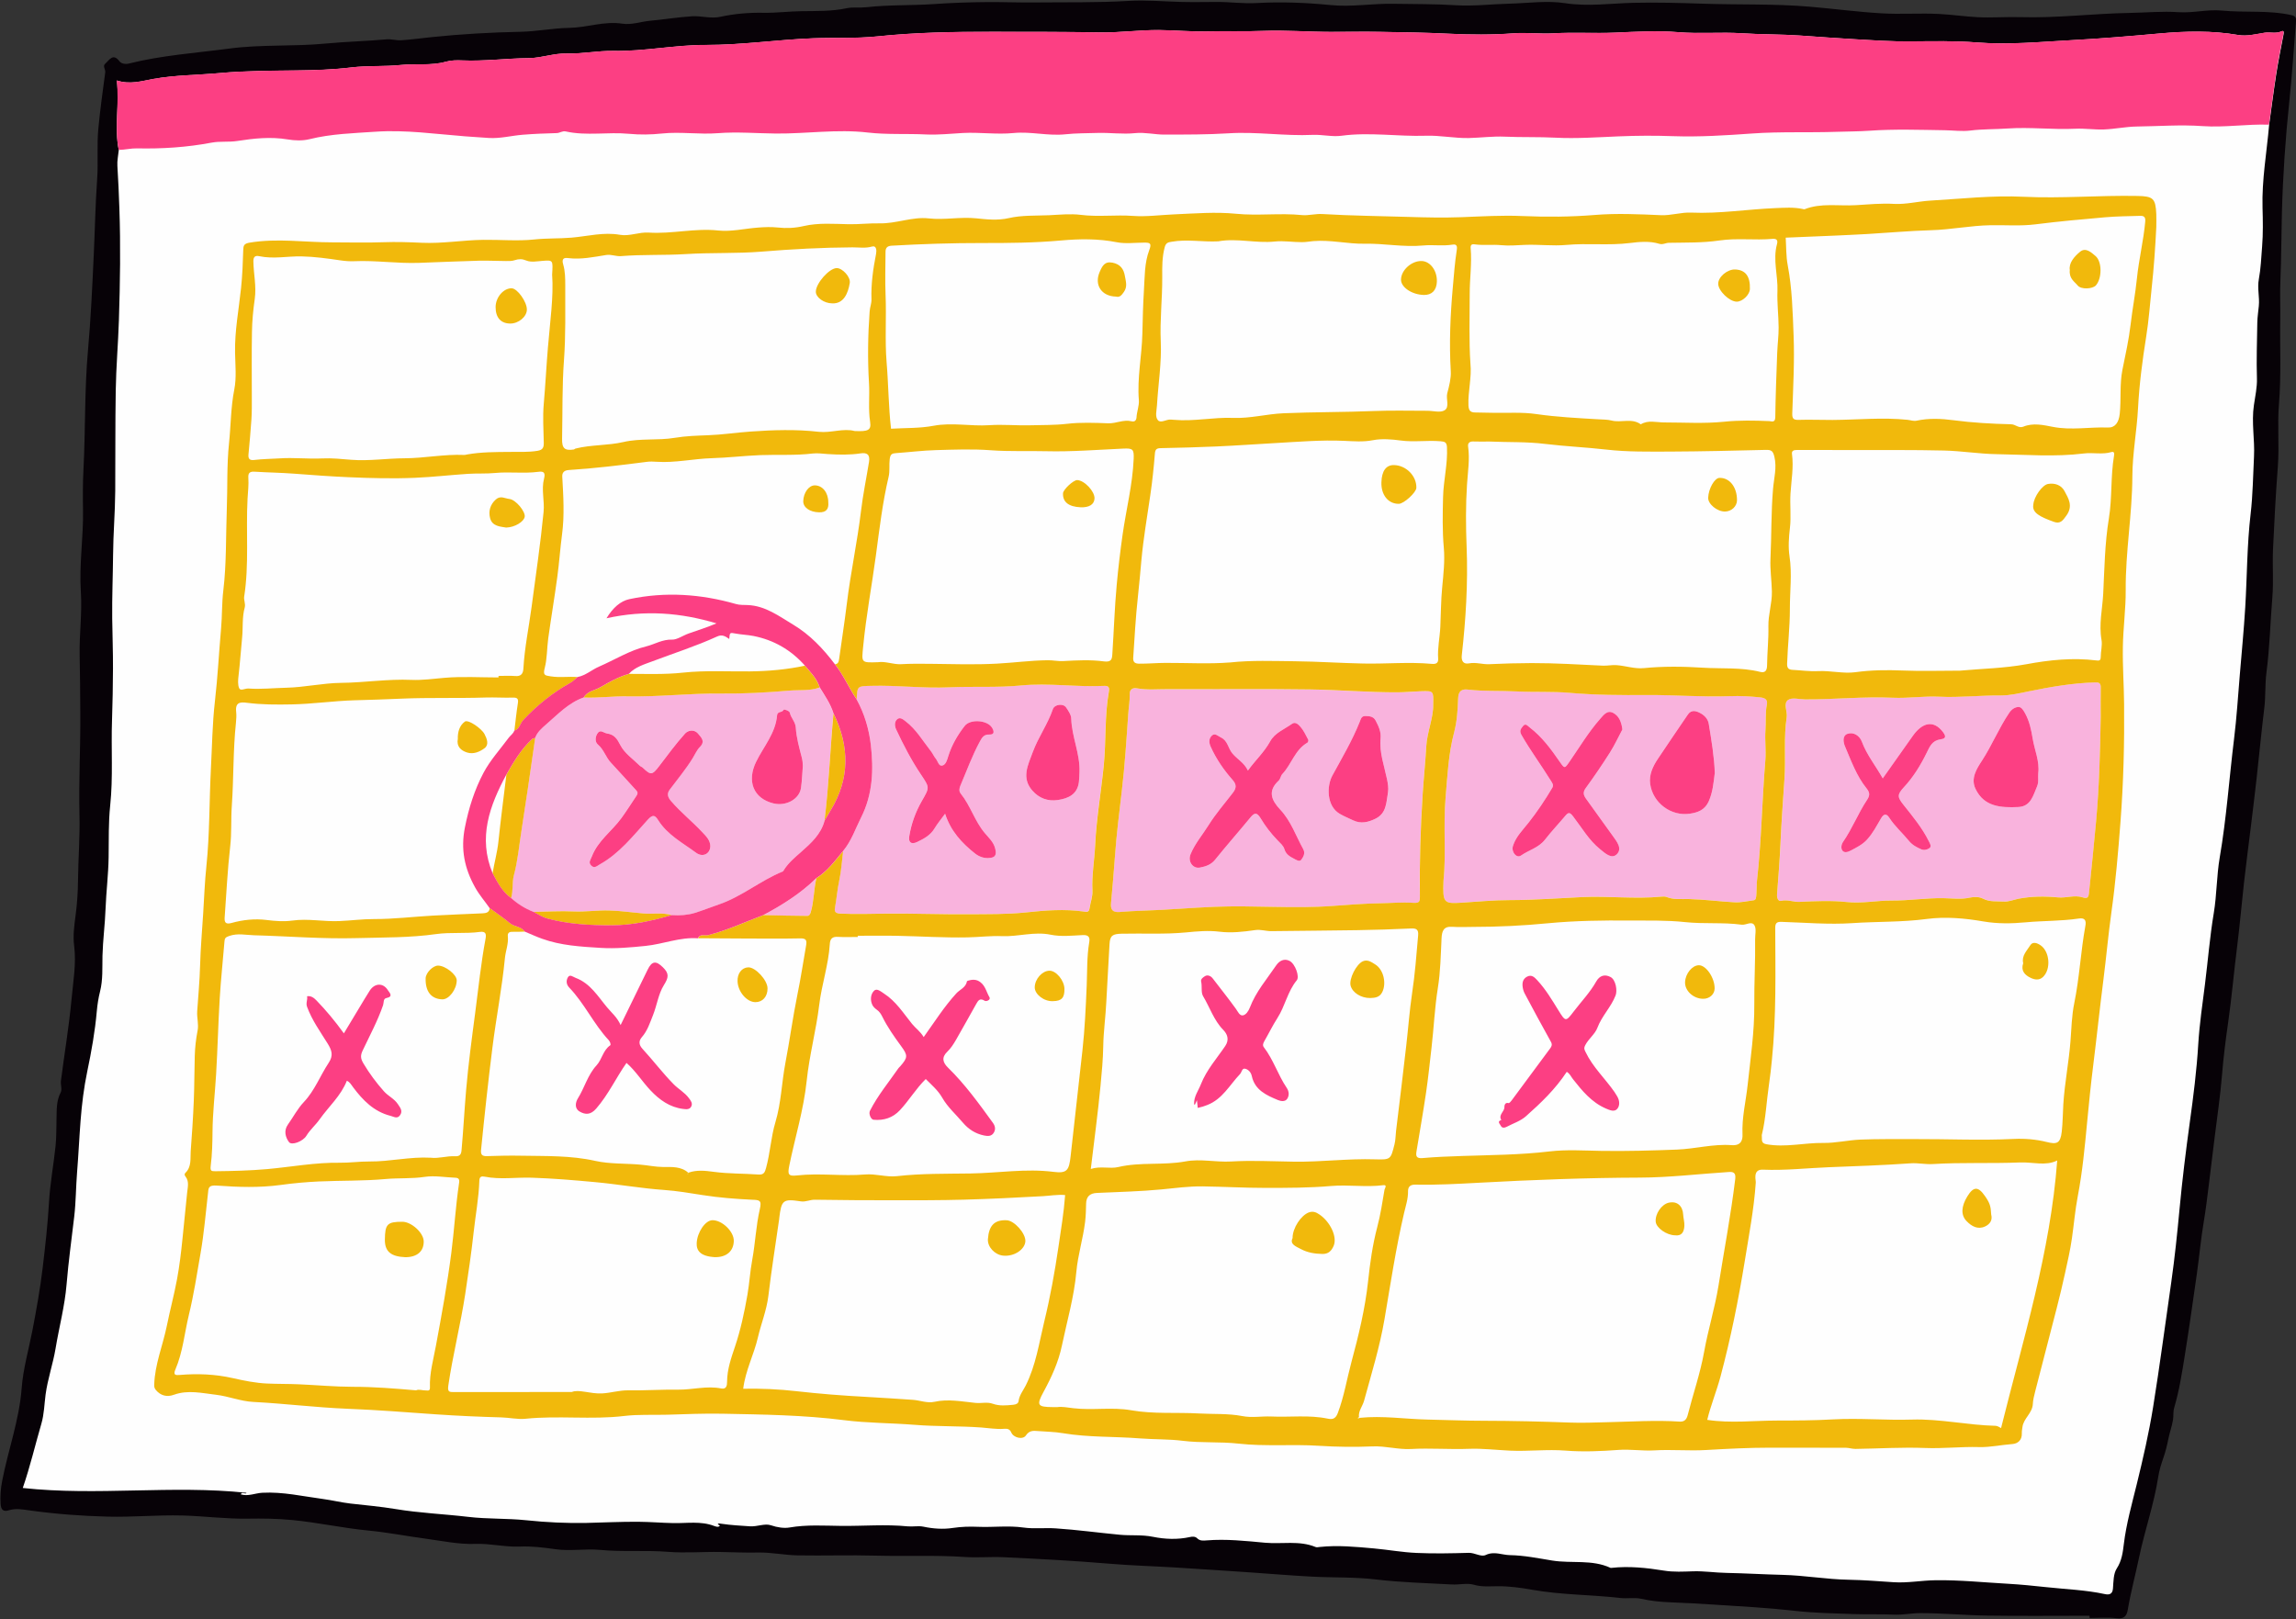 <?xml version="1.0" encoding="UTF-8"?><svg xmlns="http://www.w3.org/2000/svg" xmlns:xlink="http://www.w3.org/1999/xlink" height="352.7" preserveAspectRatio="xMidYMid meet" version="1.0" viewBox="-0.1 -0.1 500.1 352.7" width="500.1" zoomAndPan="magnify"><rect x="-0.1" y="-0.1" width="500.1" height="352.7" fill="#333333" stroke="none"/><g id="change1_1"><path d="M498.93,4.26c0,0.04,0,0.09-0.01,0.15c-0.16,1.91-0.3,3.82-0.45,5.73c-0.29,3.86-0.59,7.86-1.01,11.77 c-0.86,8.07-1.4,16.24-1.62,24.29c-0.05,1.94-0.08,3.88-0.11,5.82c-0.04,2.92-0.09,5.95-0.22,8.92c-0.07,1.66-0.06,3.37-0.04,5.02 c0.01,1.13,0.02,2.26,0,3.38c-0.03,2.07-0.02,4.15,0,6.23c0.03,4.02,0.06,8.17-0.27,12.21c-0.2,2.39-0.17,4.79-0.14,7.1 c0.03,2.16,0.06,4.4-0.11,6.58c-0.42,5.54-0.76,11.45-1.05,18.06c-0.07,1.54-0.05,3.1-0.03,4.61c0.02,1.91,0.05,3.88-0.11,5.78 c-0.16,1.97-0.28,3.93-0.4,5.9c-0.21,3.44-0.43,7-0.88,10.46c-0.18,1.34-0.21,2.69-0.25,4c-0.03,1.21-0.07,2.45-0.21,3.65 c-0.38,3.17-0.72,6.36-1.05,9.54c-0.21,2.01-0.42,4.02-0.65,6.03c-0.32,2.84-0.66,5.67-1.01,8.51c0,0-0.59,4.83-0.77,6.26 c-0.32,2.57-0.65,5.14-0.94,7.72c-0.22,1.9-0.41,3.8-0.6,5.7c-0.27,2.68-0.55,5.44-0.89,8.15c-0.3,2.32-0.55,4.65-0.81,6.98 c-0.35,3.19-0.71,6.49-1.18,9.72c-0.62,4.33-1.06,8.12-1.35,11.59c-0.26,3.15-0.68,6.35-1.08,9.44c-0.18,1.34-0.35,2.68-0.51,4.02 c-0.43,3.53-1.37,11.19-1.37,11.19c-0.29,2.33-0.59,4.73-0.98,7.08c-0.38,2.26-0.66,4.57-0.93,6.8c-0.18,1.51-0.37,3.03-0.58,4.54 c-0.83,5.87-1.69,11.93-2.66,17.97l-0.07,0.43c-0.56,3.52-1.15,7.15-2.16,10.57c-0.22,0.74-0.23,1.38-0.25,1.94 c-0.01,0.3-0.01,0.6-0.06,0.9c-0.12,0.72-0.32,1.44-0.53,2.2c-0.18,0.65-0.36,1.3-0.49,1.96c-0.31,1.52-0.63,2.76-1.02,3.88 c-0.45,1.29-0.94,2.81-1.18,4.36c-0.53,3.43-1.45,6.85-2.34,10.16c-0.65,2.4-1.31,4.88-1.83,7.36c-0.3,1.41-0.62,2.81-0.95,4.22 c-0.54,2.34-1.11,4.77-1.52,7.2c-0.17,1.02-0.4,1.02-0.86,1.02c-0.12,0-0.25-0.01-0.4-0.03c-0.72-0.09-1.49-0.13-2.44-0.13 c-0.6,0-1.21,0.02-1.81,0.04c-0.23,0.01-0.45,0.01-0.68,0.02v-0.45h-1.07c-2.22,0-4.44,0.01-6.66,0.01 c-2.22,0.01-4.43,0.01-6.65,0.01c-2.98,0-5.96-0.01-8.94-0.06c-2.21-0.03-4.47-0.15-6.66-0.26c-2.58-0.13-5.26-0.27-7.9-0.27 c-0.96,0-1.84,0.09-2.7,0.17c-0.86,0.09-1.67,0.17-2.49,0.17c-0.17,0-0.34,0-0.52-0.01c-1.36-0.06-2.72-0.07-4.07-0.07h-1.16 c-1.18,0-2.36,0-3.54-0.05l-2.5-0.09c-3.4-0.11-6.92-0.23-10.33-0.62c-5.03-0.57-10.15-0.89-15.1-1.2l-2.35-0.15 c-2.96-0.19-6.4-0.4-9.81-0.52c-2.27-0.09-4.3-0.34-6.2-0.76c-0.46-0.1-0.99-0.15-1.71-0.15c-0.3,0-0.61,0.01-0.91,0.02 c-0.29,0.01-0.58,0.01-0.87,0.01c-0.33,0-0.65-0.01-0.95-0.04c-2.6-0.3-5.25-0.47-7.8-0.63c-3.76-0.24-7.64-0.49-11.4-1.16 c-2.07-0.37-4.81-0.79-7.61-0.79c-0.39,0-0.75,0.01-1.12,0.02c-0.38,0.01-0.76,0.02-1.14,0.02c-0.76,0-1.76-0.03-2.71-0.31 c-0.54-0.16-1.12-0.23-1.82-0.23c-0.48,0-0.97,0.03-1.46,0.07c-0.45,0.03-0.89,0.07-1.34,0.07c-0.13,0-0.26,0-0.39-0.01 c-1.41-0.08-2.82-0.14-4.23-0.21c-4.02-0.19-8.18-0.38-12.25-0.87c-2.97-0.36-6-0.41-8.92-0.47c-1.72-0.03-3.43-0.06-5.15-0.16 c-2.88-0.15-5.75-0.37-8.63-0.58c-1.63-0.12-3.25-0.24-4.88-0.35l-0.59-0.04c-5.2-0.35-10.4-0.7-15.61-1.02 c-1.78-0.11-3.56-0.19-5.35-0.28c-2.93-0.14-5.95-0.29-8.91-0.53c-7.88-0.67-15.82-1.08-23.23-1.43c-0.58-0.03-1.16-0.04-1.74-0.04 c-0.72,0-1.45,0.01-2.17,0.03c-0.71,0.01-1.42,0.03-2.13,0.03c-0.73,0-1.46-0.02-2.18-0.07c-3.25-0.22-6.49-0.26-9.5-0.26 l-4.73,0.01c-1.76,0-3.51-0.01-5.27-0.06c-1.77-0.05-3.53-0.06-5.3-0.06c-1.31,0-2.62,0.01-3.93,0.02 c-1.31,0.01-2.61,0.02-3.92,0.02c-1.33,0-2.65-0.01-3.98-0.03c-1.25-0.02-2.55-0.17-3.8-0.3c-1.43-0.16-2.92-0.32-4.4-0.32l-0.43,0 c-0.49,0.01-0.97,0.01-1.46,0.01c-1.47,0-2.93-0.04-4.39-0.08c-0.78-0.02-1.56-0.04-2.34-0.06c-0.39-0.01-0.79-0.01-1.18-0.01 c-1.11,0-2.22,0.03-3.32,0.05c-1.09,0.03-2.18,0.05-3.27,0.05c-1.34,0-2.46-0.04-3.5-0.12c-2.14-0.17-4.28-0.19-6.12-0.19l-2.22,0 c-1.96,0-4.23-0.02-6.44-0.23c-0.68-0.06-1.41-0.1-2.23-0.1c-0.81,0-1.62,0.03-2.43,0.06c-0.78,0.03-1.56,0.06-2.35,0.06 c-1.07,0-1.95-0.06-2.77-0.18c-2.05-0.3-4.46-0.61-6.81-0.61c-0.36,0-0.71,0.01-1.07,0.02c-0.24,0.01-0.48,0.01-0.72,0.01 c-1.36,0-2.74-0.15-4.07-0.3c-1.37-0.15-2.8-0.31-4.23-0.31c-0.22,0-0.44,0-0.65,0.01c-0.26,0.01-0.52,0.01-0.77,0.01 c-2.41,0-4.84-0.38-7.2-0.74c-0.89-0.14-1.77-0.27-2.66-0.39c-1.58-0.21-3.15-0.46-4.72-0.71c-2.56-0.4-5.21-0.82-7.85-1.08 c-2.76-0.27-5.55-0.71-8.25-1.14c-2.75-0.44-5.59-0.89-8.42-1.16c-2.23-0.21-4.64-0.31-7.57-0.31c-0.73,0-1.46,0.01-2.19,0.01 l-0.69,0c-2.48,0-5.02-0.18-7.47-0.35c-1.96-0.14-3.98-0.28-6-0.34c-0.66-0.02-1.32-0.02-1.98-0.02c-2.09,0-4.21,0.08-6.25,0.15 c-2.02,0.07-4.12,0.15-6.16,0.15c-0.61,0-1.22-0.01-1.84-0.02c-6-0.15-11.54-0.59-16.94-1.35l-0.43-0.06 c-0.77-0.11-1.57-0.23-2.41-0.23c-0.77,0-1.45,0.1-2.09,0.31c-0.19,0.06-0.3,0.08-0.37,0.08c0-0.05-0.05-0.21-0.07-0.53 c-0.09-1.54,0.01-3.06,0.31-4.66c0.48-2.5,1.13-5.03,1.76-7.47c1.07-4.16,2.18-8.47,2.52-12.93c0.21-2.83,0.86-5.71,1.48-8.5 c0.3-1.33,0.59-2.65,0.85-3.98c0.78-4.04,1.65-8.8,2.22-13.55c0.55-4.6,1.11-9.5,1.39-14.41c0.14-2.46,0.48-4.97,0.82-7.4 c0.22-1.61,0.44-3.23,0.61-4.84c0.15-1.46,0.17-2.94,0.19-4.37c0.01-0.52,0.04-2.39,0.04-2.39c0.02-1.62,0.04-3.15,0.77-4.55 c0.36-0.68,0.27-1.41,0.2-2.06c-0.03-0.3-0.07-0.61-0.04-0.83c0.26-2.01,0.55-4.02,0.83-6.04c0.55-3.88,1.12-7.89,1.49-11.86 c0.08-0.84,0.17-1.68,0.27-2.53c0.34-3,0.68-6.11,0.29-9.23c-0.26-2.06,0.01-4.06,0.29-6.17l0.03-0.26c0.33-2.47,0.51-5.06,0.53-7.7 c0.02-1.92,0.09-3.84,0.17-5.76c0.11-2.78,0.22-5.66,0.15-8.5c-0.1-4.11-0.01-8.3,0.07-12.35c0.07-3.24,0.14-6.59,0.11-9.9 l-0.01-1.93c-0.03-3.53-0.05-7.08-0.13-10.59c-0.04-2,0.06-4.05,0.17-6.02c0.13-2.56,0.27-5.21,0.09-7.83 c-0.22-3.29-0.01-6.65,0.19-9.89c0.16-2.57,0.32-5.23,0.28-7.87c-0.04-2.78-0.06-5.75,0.09-8.65c0.19-3.56,0.26-7.17,0.33-10.66 c0.1-5.09,0.2-10.35,0.67-15.49c0.59-6.49,0.9-13.09,1.2-19.48l0.06-1.31c0.09-1.97,0.16-3.94,0.24-5.91 c0.13-3.47,0.26-7.05,0.51-10.56c0.12-1.72,0.11-3.47,0.1-5.17c-0.01-1.92-0.02-3.9,0.16-5.8c0.34-3.53,0.81-7.12,1.28-10.59 l0.21-1.61c0.06-0.49-0.07-0.91-0.17-1.21c-0.01-0.04-0.03-0.09-0.04-0.13c0.14-0.14,0.29-0.29,0.43-0.44 c0.17-0.18,0.44-0.47,0.58-0.54c0.01,0.03,0.16,0.14,0.41,0.46c0.46,0.61,1.31,0.97,2.26,0.97c0.3,0,0.6-0.04,0.88-0.11 c5.16-1.29,10.54-1.92,15.75-2.52c1.99-0.23,3.99-0.46,5.98-0.73c3.79-0.51,7.69-0.58,11.46-0.66c3.11-0.06,6.32-0.12,9.48-0.42 c2.25-0.22,4.55-0.35,6.78-0.48c2.12-0.12,4.32-0.25,6.48-0.45c0.09-0.01,0.19-0.01,0.28-0.01c0.38,0,0.76,0.05,1.15,0.1 c0.48,0.06,0.96,0.12,1.43,0.12c0.12,0,0.24,0,0.36-0.01c1.48-0.1,2.97-0.27,4.41-0.44c0.73-0.08,1.46-0.17,2.18-0.24 c6.16-0.64,12.67-1.03,19.36-1.16c1.79-0.04,3.57-0.24,5.3-0.43c1.72-0.19,3.5-0.39,5.23-0.42c1.65-0.03,3.26-0.29,4.83-0.55 c1.63-0.27,3.17-0.52,4.72-0.52c0.65,0,1.25,0.04,1.84,0.13c0.41,0.06,0.81,0.09,1.22,0.09c1.09,0,2.12-0.2,3.12-0.39 c0.69-0.13,1.35-0.26,2-0.32c1.3-0.12,2.59-0.28,3.89-0.44c1.73-0.21,3.51-0.43,5.25-0.54c0.15-0.01,0.3-0.01,0.44-0.01 c0.61,0,1.24,0.07,1.9,0.14c0.7,0.07,1.42,0.15,2.16,0.15c0.65,0,1.23-0.06,1.79-0.18c2.61-0.57,5.4-0.86,8.3-0.86 c0.29,0,1.47,0.01,1.47,0.01c1.41,0,2.82-0.09,4.18-0.19c1.16-0.08,2.32-0.16,3.48-0.17l1.65-0.02c2.75-0.02,5.59-0.04,8.41-0.65 c0.59-0.13,1.24-0.14,1.86-0.14l0.7,0c0.56,0,1.11-0.01,1.66-0.07c2.77-0.32,5.63-0.38,8.39-0.44c2.01-0.05,4.09-0.09,6.14-0.24 c3.7-0.26,7.58-0.4,11.53-0.44l1.03,0c1.38,0,2.78,0.02,4.17,0.05c1.4,0.02,2.8,0.05,4.19,0.05l1.09,0 c1.86-0.02,3.73-0.02,5.59-0.03c4.9-0.01,9.96-0.02,14.96-0.32c0.85-0.05,1.71-0.07,2.58-0.07c1.7,0,3.45,0.08,5.14,0.16 c1.23,0.06,2.47,0.11,3.7,0.14c0.92,0.02,1.84,0.03,2.77,0.03c0.97,0,1.95-0.01,2.92-0.02l2.07-0.01c1.17,0,2.38,0.07,3.54,0.14 c1.19,0.07,2.42,0.14,3.64,0.14c0.49,0,0.98-0.01,1.47-0.04c1.63-0.09,3.32-0.14,5.01-0.14c3.49,0,7.06,0.19,10.93,0.57 c0.97,0.1,1.99,0.14,3.12,0.14c1.7,0,3.4-0.11,5.05-0.22c1.61-0.1,3.28-0.21,4.9-0.21l0.64,0.01c1.31,0.02,2.61,0.04,3.92,0.05 c3.2,0.03,6.5,0.06,9.73,0.26c0.78,0.05,1.56,0.07,2.34,0.07c1.78,0,3.57-0.11,5.29-0.21c1.34-0.08,2.67-0.16,4.01-0.19 c1.23-0.03,2.48-0.11,3.73-0.19c1.53-0.1,3.1-0.19,4.61-0.19c1.36,0,2.54,0.08,3.61,0.24c1.61,0.25,3.33,0.37,5.27,0.37 c1.89,0,3.78-0.11,5.61-0.22c1.41-0.08,2.81-0.17,4.22-0.2c1.29-0.03,2.59-0.04,3.88-0.04c3.54,0,7.04,0.09,11.2,0.24 c2.86,0.1,5.77,0.12,8.57,0.15c4.84,0.04,9.85,0.09,14.75,0.5c2.04,0.17,4.09,0.39,6.13,0.6c3.11,0.32,6.32,0.66,9.5,0.85 c1.14,0.07,2.38,0.1,3.9,0.1c0.85,0,1.71-0.01,2.56-0.02c0.85-0.01,1.69-0.02,2.54-0.02c1.19,0,2.39,0.02,3.58,0.08 c1.36,0.07,2.73,0.21,4.1,0.35c1.41,0.14,2.81,0.28,4.2,0.35c0.77,0.04,1.55,0.06,2.33,0.06c0.93,0,1.87-0.02,2.8-0.04 c0.92-0.02,1.85-0.04,2.77-0.04c0.48,0,0.96,0.01,1.43,0.02c0.84,0.03,1.68,0.04,2.52,0.04c3.87,0,7.78-0.25,11.55-0.49 c3.25-0.2,6.6-0.42,9.9-0.47c1.17-0.02,2.35-0.07,3.53-0.12c1.45-0.06,2.9-0.13,4.34-0.13c0.87,0,1.73,0.02,2.59,0.08 c0.39,0.03,0.79,0.04,1.18,0.04c1.23,0,2.44-0.12,3.61-0.23c1.15-0.11,2.24-0.22,3.33-0.22c0.43,0,0.86,0.02,1.3,0.06 c2.01,0.2,4.04,0.22,6.01,0.24c3.16,0.04,6.13,0.07,9.1,0.75C498.88,4.25,498.91,4.26,498.93,4.26z" fill="#fefefe"/></g><g id="change2_1"><path d="M455.02,351.86c-7.42,0-14.84,0.08-22.26-0.03c-4.87-0.07-9.74-0.54-14.61-0.54c-1.87,0-3.76,0.42-5.68,0.33 c-2.92-0.14-5.84-0.01-8.76-0.12c-4.31-0.16-8.63-0.22-12.91-0.71c-5.79-0.66-11.59-0.97-17.4-1.34c-3.25-0.21-6.52-0.4-9.78-0.52 c-2.1-0.08-4.26-0.31-6.39-0.79c-1.2-0.27-2.97,0.01-4.34-0.14c-6.41-0.74-12.88-0.66-19.27-1.8c-2.41-0.43-4.91-0.78-7.46-0.77 c-1.64,0-3.47,0.2-5.23-0.32c-1.48-0.43-3.16,0.03-4.77-0.06c-5.52-0.31-11.04-0.43-16.55-1.09c-4.62-0.56-9.33-0.37-14-0.62 c-4.51-0.24-9.01-0.62-13.52-0.93c-5.4-0.36-10.79-0.73-16.19-1.06c-4.76-0.29-9.53-0.42-14.28-0.82 c-7.72-0.65-15.46-1.06-23.19-1.42c-2.74-0.13-5.51,0.14-8.25-0.04c-6.48-0.45-12.97-0.13-19.45-0.3 c-5.7-0.16-11.41,0.04-17.11-0.06c-2.87-0.05-5.74-0.68-8.59-0.62c-2.76,0.06-5.49-0.07-8.24-0.12c-3.78-0.07-7.58,0.27-11.34-0.03 c-4.94-0.4-9.89,0.05-14.8-0.42c-3.29-0.31-6.55,0.32-9.83-0.16c-2.54-0.37-5.19-0.68-7.67-0.57c-3.3,0.14-6.46-0.7-9.69-0.58 c-3.67,0.13-7.22-0.65-10.81-1.13c-4.18-0.56-8.34-1.38-12.53-1.78c-5.6-0.54-11.09-1.77-16.68-2.3c-3.19-0.31-6.43-0.34-9.64-0.29 c-4.75,0.07-9.46-0.56-14.2-0.69c-5.42-0.14-10.82,0.39-16.23,0.25c-5.7-0.14-11.39-0.57-17.06-1.36c-1.45-0.2-2.97-0.5-4.45-0.03 c-1.33,0.43-1.76-0.21-1.83-1.4c-0.1-1.66,0.01-3.27,0.33-4.93c1.3-6.78,3.74-13.3,4.26-20.28c0.32-4.24,1.54-8.4,2.35-12.6 c0.86-4.47,1.66-8.95,2.21-13.47c0.57-4.77,1.11-9.54,1.39-14.35c0.23-4.11,1-8.19,1.43-12.3c0.2-1.94,0.16-3.9,0.21-5.85 c0.05-1.98-0.07-3.96,0.91-5.84c0.35-0.67-0.06-1.69,0.05-2.53c0.77-5.96,1.77-11.89,2.32-17.86c0.35-3.82,1.05-7.67,0.56-11.53 c-0.29-2.28,0.03-4.47,0.32-6.7c0.33-2.5,0.5-5.04,0.52-7.57c0.05-4.74,0.44-9.5,0.32-14.22c-0.18-7.43,0.24-14.84,0.18-22.27 c-0.03-4.16-0.05-8.35-0.14-12.5c-0.1-4.63,0.56-9.23,0.26-13.81c-0.4-5.98,0.57-11.87,0.47-17.82c-0.05-2.91-0.06-5.82,0.09-8.73 c0.46-8.72,0.21-17.47,1-26.19c0.62-6.9,0.93-13.82,1.25-20.74c0.26-5.49,0.35-11,0.74-16.5c0.26-3.62-0.09-7.34,0.26-11 c0.39-4.09,0.96-8.17,1.5-12.24c0.09-0.65-0.63-1.34,0.01-1.89c0.89-0.77,1.67-2.39,3.11-0.49c0.35,0.45,1.21,0.68,2.03,0.47 c7.17-1.8,14.54-2.29,21.84-3.26c6.98-0.93,14.01-0.42,20.98-1.09c4.42-0.42,8.85-0.52,13.26-0.92c1.07-0.1,2.17,0.27,3.25,0.2 c2.19-0.15,4.37-0.45,6.55-0.68c6.47-0.67,12.95-1.04,19.45-1.17c3.52-0.07,7.02-0.79,10.54-0.85c3.89-0.06,7.65-1.52,11.57-0.92 c2.08,0.32,4.05-0.45,6.08-0.63c3.05-0.28,6.11-0.79,9.17-0.98c2.01-0.12,4.06,0.57,6.13,0.12c3.1-0.68,6.28-0.94,9.42-0.88 c2.76,0.05,5.48-0.31,8.23-0.35c3.27-0.05,6.59,0.06,9.86-0.64c1.36-0.29,2.87-0.06,4.32-0.22c4.84-0.55,9.72-0.35,14.58-0.68 c3.86-0.27,7.74-0.41,11.6-0.44c3.47-0.03,7.01,0.12,10.47,0.08c6.82-0.07,13.66,0.07,20.49-0.34c3.79-0.23,7.67,0.14,11.51,0.23 c2.52,0.06,5.04,0.01,7.57,0c2.93-0.02,5.87,0.41,8.76,0.24c5.4-0.3,10.76-0.09,16.11,0.44c4.58,0.46,9.08-0.36,13.62-0.28 c4.57,0.08,9.14,0.03,13.7,0.32c3.88,0.24,7.7-0.25,11.55-0.34c4.06-0.1,8.25-0.72,12.14-0.12c5.06,0.78,9.98,0.05,14.91-0.07 c5.06-0.12,10.11,0.02,15.14,0.19c7.79,0.27,15.6-0.01,23.38,0.66c5.2,0.44,10.39,1.14,15.6,1.44c4.18,0.25,8.39-0.08,12.57,0.14 c2.76,0.15,5.56,0.55,8.3,0.7c3.06,0.16,6.21-0.1,9.31-0.01c8,0.24,15.94-0.79,23.92-0.92c3.51-0.06,7.06-0.41,10.55-0.16 c3.2,0.22,6.33-0.66,9.44-0.35c5.08,0.49,10.22-0.14,15.25,1.01c0.78,0.18,0.96,0.59,0.91,1.3c-0.48,5.84-0.84,11.69-1.46,17.52 c-0.85,8.05-1.39,16.12-1.61,24.21c-0.13,4.92-0.12,9.83-0.33,14.75c-0.12,2.76,0.01,5.61-0.03,8.37 c-0.1,6.17,0.23,12.37-0.28,18.51c-0.38,4.57,0.1,9.12-0.25,13.67c-0.45,6-0.78,12.01-1.05,18.03c-0.15,3.47,0.14,6.97-0.14,10.43 c-0.45,5.47-0.58,10.96-1.29,16.42c-0.33,2.51-0.15,5.09-0.46,7.64c-0.63,5.18-1.12,10.37-1.7,15.56c-0.39,3.5-0.83,6.99-1.25,10.48 c-0.49,4-1.02,8-1.47,12.01c-0.52,4.62-0.91,9.26-1.49,13.87c-0.71,5.57-1.18,11.15-1.98,16.72c-0.55,3.8-1.03,7.66-1.34,11.52 c-0.37,4.51-1.05,9-1.6,13.5c-0.43,3.53-0.86,7.07-1.3,10.6c-0.32,2.58-0.63,5.15-1.06,7.71c-0.63,3.75-0.97,7.55-1.5,11.31 c-0.85,6-1.7,12.01-2.66,17.99c-0.6,3.74-1.19,7.51-2.26,11.13c-0.3,1.01-0.13,1.82-0.28,2.71c-0.23,1.42-0.74,2.79-1.02,4.2 c-0.27,1.37-0.6,2.71-1.06,4.03c-0.47,1.36-0.92,2.76-1.13,4.17c-0.92,5.97-2.94,11.67-4.18,17.58c-0.79,3.79-1.81,7.55-2.46,11.38 c-0.23,1.37-0.79,2.08-2.44,1.87c-1.93-0.24-3.91-0.06-5.87-0.06C455.02,352.17,455.02,352.01,455.02,351.86z M25.77,32.59 c-0.11,1.16-0.38,2.33-0.3,3.47c0.2,3.06,0.32,6.12,0.43,9.18c0.29,8.15,0.16,16.27-0.1,24.41c-0.16,5.1-0.61,10.19-0.69,15.29 c-0.12,7.32-0.06,14.63-0.11,21.95c-0.03,4.65-0.44,9.31-0.47,13.93c-0.04,4.58-0.24,9.16-0.19,13.75 c0.04,3.65,0.19,7.29,0.17,10.93c-0.02,3.74-0.08,7.51-0.21,11.26c-0.22,6.2,0.26,12.41-0.4,18.62c-0.39,3.71-0.29,7.49-0.34,11.23 c-0.05,3.77-0.53,7.52-0.67,11.27c-0.12,3.41-0.58,6.79-0.67,10.21c-0.06,2.58,0.12,5.22-0.53,7.79c-0.35,1.38-0.57,2.81-0.7,4.23 c-0.39,4.44-1.17,8.83-2.08,13.16c-0.75,3.57-1.18,7.17-1.46,10.75c-0.29,3.73-0.46,7.48-0.76,11.22c-0.26,3.21-0.25,6.47-0.62,9.64 c-0.58,4.93-1.26,9.85-1.67,14.8c-0.39,4.72-1.62,9.28-2.39,13.92c-0.56,3.39-1.72,6.64-2.18,10.07c-0.28,2.11-0.31,4.27-0.92,6.36 c-1.35,4.63-2.44,9.33-4.05,14c16.26,1.77,32.57-0.67,48.73,1.05c-0.2,0.43-1.02-0.35-1.25,0.34c1.6,0.49,3.12-0.26,4.69-0.35 c4.47-0.24,8.79,0.77,13.16,1.35c2.03,0.27,4.04,0.77,6.04,1c3.26,0.37,6.58,0.66,9.77,1.19c5.27,0.88,10.58,1.09,15.86,1.71 c4.2,0.5,8.47,0.3,12.68,0.74c4.39,0.46,8.79,0.67,13.17,0.58c3.74-0.08,7.48-0.28,11.23-0.25c2.55,0.02,5.09,0.24,7.64,0.29 c2.96,0.06,5.96-0.49,8.86,0.62c0.32,0.12,0.79,0.27,1.04,0.13c0.62-0.33-0.44-0.37-0.18-0.6c0.13-0.12,0.47-0.05,0.7-0.01 c2.07,0.31,4.15,0.42,6.24,0.56c1.6,0.11,3.24-0.69,4.59-0.22c1.39,0.48,2.9,0.68,4.03,0.48c3.76-0.65,7.53-0.39,11.26-0.35 c4.83,0.05,9.66-0.38,14.49,0.1c1.13,0.11,2.32-0.16,3.42,0.07c2.13,0.45,4.3,0.6,6.39,0.28c1.86-0.28,3.69-0.33,5.53-0.25 c3.29,0.14,6.55-0.31,9.88,0.16c2.25,0.32,4.69,0.02,7.02,0.18c4.66,0.31,9.3,0.95,13.95,1.39c2.4,0.23,4.81-0.05,7.24,0.45 c2.62,0.53,5.35,0.64,8.03,0.05c0.52-0.12,1.16-0.16,1.58,0.26c0.61,0.62,1.37,0.52,2.06,0.47c4.27-0.35,8.54,0.12,12.75,0.51 c3.66,0.33,7.43-0.54,10.99,0.93c0.26,0.11,0.6,0.02,0.91-0.01c3.95-0.42,7.88-0.03,11.81,0.32c3.1,0.28,6.18,0.85,9.29,0.98 c3.77,0.17,7.56,0.09,11.34-0.02c1.32-0.04,2.68,0.96,3.71,0.47c1.85-0.88,3.54,0,5.25,0.03c3.09,0.05,6.17,0.68,9.24,1.18 c4.21,0.68,8.63-0.29,12.69,1.59c0.05,0.02,0.12,0.02,0.18,0.01c3.85-0.43,7.67-0.02,11.45,0.59c2.16,0.35,4.25,0.22,6.4,0.15 c2.4-0.07,4.8,0.31,7.21,0.35c4.1,0.08,8.2,0.33,12.29,0.43c4.8,0.12,9.53,0.98,14.32,1.06c3.28,0.06,6.56,0.32,9.83,0.54 c3.04,0.2,6.04-0.39,9.07-0.43c5.31-0.08,10.6,0.48,15.88,0.77c2.69,0.15,5.5,0.44,8.24,0.73c4.28,0.47,8.59,0.6,12.82,1.52 c0.89,0.19,1.65,0.06,1.75-1.22c0.12-1.49,0.08-3.22,0.84-4.38c1.09-1.67,1.32-3.59,1.52-5.24c0.54-4.47,1.76-8.76,2.82-13.08 c1.37-5.59,2.66-11.19,3.57-16.85c1.46-9.04,2.64-18.12,3.95-27.18c0.76-5.32,1.31-10.68,1.81-16.02 c0.59-6.28,1.36-12.53,2.22-18.77c0.79-5.67,1.51-11.36,1.85-17.07c0.27-4.38,0.91-8.69,1.46-13.02c0.65-5.17,1.06-10.38,1.92-15.52 c0.67-4.03,0.61-8.12,1.3-12.14c1.47-8.56,2.06-17.22,3.12-25.83c0.57-4.6,0.85-9.22,1.24-13.83c0.41-4.92,0.89-9.85,1.19-14.76 c0.41-6.81,0.38-13.63,1.18-20.43c0.48-4.12,0.52-8.3,0.73-12.45c0.19-3.73-0.58-7.44-0.02-11.2c0.29-1.93,0.72-3.95,0.66-5.81 c-0.13-4.06,0.02-8.11,0.08-12.16c0.02-1.22,0.22-2.45,0.33-3.63c0.2-1.97-0.37-3.87,0.01-5.87c0.43-2.32,0.52-4.74,0.71-7.12 c0.22-2.79,0.17-5.62,0.09-8.42c-0.17-6.09,0.92-12.06,1.44-18.09c0.51-3.66,0.97-7.32,1.54-10.97c0.45-2.86,1.02-5.71,1.57-8.56 c0.09-0.45,0.2-1.07-0.39-0.8c-1.22,0.58-2.47,0.12-3.7,0.31c-1.89,0.3-3.82,0.83-5.77,0.49c-5.67-0.98-11.35-0.84-17.06-0.33 c-6.39,0.58-12.79,1.12-19.19,1.46c-6.86,0.37-13.71,1.05-20.63,0.5c-4.79-0.38-9.64-0.28-14.47-0.23 c-4.06,0.04-8.16-0.24-12.23-0.48c-3.91-0.23-7.83-0.51-11.74-0.79c-4.24-0.3-8.49-0.22-12.74-0.5c-4.58-0.3-9.25,0.15-13.87-0.24 c-4.6-0.38-9.21-0.09-13.78,0.1c-4.47,0.19-8.93-0.11-13.38,0.15c-2.91,0.17-5.79-0.21-8.7,0c-4.75,0.35-9.51,0.32-14.27,0.08 c-4.98-0.25-9.98-0.32-14.97-0.4c-3.55-0.06-7.09,0.01-10.64,0.01c-4.87,0-9.77-0.4-14.61-0.22c-4.12,0.16-8.24,0.01-12.36,0.11 c-3.43,0.08-6.89-0.26-10.35-0.29c-4.32-0.04-8.64,0.59-12.93,0.51c-7.83-0.14-15.65-0.12-23.47-0.13c-8.35-0.02-16.68,0.13-25.01,1 c-4.63,0.48-9.34,0.23-14.01,0.41c-7.79,0.3-15.52,1.47-23.3,1.45c-6.77-0.02-13.41,1.42-20.18,1.3c-3.36-0.06-6.75,0.65-10.15,0.56 c-2.8-0.07-5.52,0.98-8.21,1.01c-4.85,0.04-9.68,0.7-14.54,0.5c-1.18-0.05-2.4-0.05-3.61,0.29c-3.18,0.9-6.5,0.36-9.75,0.7 c-3.59,0.38-7.24,0.11-10.82,0.54c-3.98,0.48-7.96,0.6-11.93,0.65c-5.6,0.07-11.19,0.07-16.78,0.58c-4.81,0.44-9.66,0.42-14.44,1.28 c-2.54,0.46-5.07,1.27-7.92,0.33C25.96,22.6,24.76,27.61,25.77,32.59z" fill="#070207"/></g><g id="change3_1"><path d="M457.46,156.12c-0.11,7.6-0.31,15.19-1,22.77c-0.46,5.15-1.01,10.29-1.53,15.43c-0.1,1.01-0.29,1.4-1.44,1.03 c-1.74-0.55-3.52,0.2-5.34,0.02c-2.83-0.28-5.7-0.26-8.57,0.29c-1.08,0.21-2.11,0.7-3.3,0.62c-1.5-0.1-2.98,0.12-4.44-0.63 c-0.81-0.42-1.83-0.46-2.85-0.23c-1.87,0.42-3.83,0.16-5.71,0.12c-3.82-0.07-7.6,0.55-11.37,0.52c-3.25-0.02-6.44,0.66-9.72,0.32 c-3.4-0.36-6.88-0.19-10.31-0.04c-1.35,0.06-2.6-0.53-3.99-0.22c-0.71,0.16-0.97-0.66-0.91-1.43c0.27-3.69,0.58-7.38,0.74-11.08 c0.21-4.75,0.57-9.49,0.88-14.23c0.29-4.43-0.2-8.87,0.48-13.29c0.19-1.21-0.79-2.96,0.3-3.73c0.84-0.6,2.45-0.13,3.71-0.12 c6.36,0.03,12.71-0.64,19.08-0.36c3.38,0.15,6.76-0.4,10.08-0.23c4.54,0.22,9.02-0.31,13.53-0.27c1.99,0.02,4.04-0.48,6.06-0.9 c4.78-0.98,9.59-1.81,14.5-1.94c0.91-0.02,1.16,0.3,1.14,1.15C457.43,151.84,457.46,153.98,457.46,156.12z M410,169.48 c-1.58-2.81-3.5-5.15-4.57-8.04c-0.46-1.23-1.74-2.14-3.09-1.7c-1.25,0.41-0.91,1.96-0.58,2.74c1.35,3.15,2.51,6.44,4.69,9.14 c0.78,0.97,0.74,1.59,0.1,2.55c-1.94,2.92-3.21,6.24-5.22,9.14c-0.35,0.5-0.54,1.44-0.07,1.95c0.45,0.49,1.21,0.21,1.8-0.1 c1.23-0.66,2.48-1.26,3.47-2.33c1.31-1.41,2.15-3.09,3.11-4.71c0.61-1.03,1.2-0.97,1.76-0.1c1.22,1.88,2.9,3.35,4.3,5.06 c0.73,0.9,1.66,1.38,2.66,1.82c0.66,0.29,1.37,0.08,1.82-0.26c0.49-0.37,0.09-1.01-0.16-1.5c-1.44-2.9-3.5-5.39-5.5-7.9 c-1.35-1.69-1.43-2.23,0.05-3.83c2.08-2.23,3.66-4.82,4.99-7.53c0.68-1.4,1.2-2.66,2.98-2.92c0.69-0.1,1.56-0.28,0.61-1.54 c-2.16-2.89-4.64-2.01-6.6,0.75C414.39,163.24,412.24,166.3,410,169.48z M443.86,168.33c0.32-2.62-0.8-5.01-1.21-7.51 c-0.31-1.91-0.7-3.81-1.66-5.54c-0.37-0.67-0.82-1.45-1.52-1.38c-0.72,0.07-1.38,0.46-1.95,1.3c-2.24,3.32-3.74,7.04-5.92,10.39 c-1.14,1.75-2.5,3.84-1.42,6.12c1.88,3.99,5.61,4.15,9.31,3.99c2.76-0.12,3.25-2.51,4.11-4.5 C444.01,170.24,443.77,169.28,443.86,168.33z M312.07,153.37c0.07,2.93-1.34,5.95-1.52,9.17c-0.2,3.49-0.57,6.97-0.79,10.46 c-0.48,7.43-0.71,14.87-0.6,22.31c0.02,1.14-0.29,1.34-1.49,1.26c-2.47-0.16-4.96,0.07-7.44,0.11c-3.31,0.06-6.6,0.3-9.9,0.56 c-8.62,0.66-17.26-0.15-25.88,0.2c-5.25,0.21-10.49,0.69-15.74,0.85c-1.65,0.05-3.29,0.15-4.93,0.28c-1.62,0.13-2.03-0.56-1.89-1.98 c0.33-3.38,0.61-6.76,0.85-10.15c0.34-4.71,0.92-9.41,1.48-14.1c0.68-5.63,1.03-11.29,1.42-16.94c0.1-1.39,0.36-2.79,0.31-4.18 c-0.04-1.29,0.8-1.51,1.59-1.37c2.26,0.4,4.51,0.17,6.76,0.18c10.32,0.04,20.64-0.09,30.95,0.06c6.36,0.09,12.7,0.66,19.07,0.63 c1.73-0.01,3.45-0.19,5.18-0.24C312.15,150.39,312.15,150.41,312.07,153.37z M271.7,167.74c-0.81-1.73-2.4-2.5-3.44-3.81 c-0.86-1.08-0.97-2.69-2.38-3.36c-0.64-0.31-1.34-1.05-1.98-0.47c-0.68,0.61-0.74,1.47-0.3,2.45c1.21,2.69,2.86,5.08,4.8,7.27 c0.86,0.97,0.81,1.76,0.07,2.73c-1.8,2.35-3.75,4.57-5.33,7.1c-1.31,2.1-2.95,3.99-3.91,6.31c-0.67,1.61,0.51,3.21,2.01,2.93 c1.21-0.23,2.41-0.59,3.31-1.7c2.48-3.08,5.1-6.05,7.61-9.1c0.87-1.06,1.42-1.45,2.33,0.07c1.01,1.7,2.26,3.31,3.63,4.73 c0.59,0.62,1.32,1.22,1.53,1.95c0.34,1.16,1.18,1.64,2.05,2.09c0.47,0.24,1.24,0.79,1.64,0.25c0.45-0.61,0.92-1.42,0.42-2.32 c-1.6-2.89-2.67-6.11-4.98-8.57c-1.93-2.05-2.84-4.06-0.36-6.35c0.38-0.35,0.43-1.05,0.79-1.43c2.02-2.13,2.74-5.28,5.47-6.84 c0.14-0.08,0.25-0.49,0.17-0.64c-0.51-0.95-0.96-1.97-1.66-2.77c-0.4-0.47-1.1-1.25-1.89-0.68c-1.66,1.19-3.73,1.95-4.75,3.83 C275.27,163.72,273.33,165.48,271.7,167.74z M302.25,172.49c0.13-0.98-0.04-1.92-0.24-2.86c-0.61-2.94-1.69-5.81-1.4-8.87 c0.14-1.5-0.44-2.68-1.08-3.9c-0.47-0.89-1.29-0.97-2.19-0.99c-0.94-0.02-1.03,0.68-1.28,1.29c-1.63,4.07-3.86,7.84-5.95,11.67 c-1.27,2.33-1.27,6.66,1.59,8.34c0.94,0.55,1.96,0.96,2.94,1.43c1.69,0.81,3.29,0.41,4.86-0.36 C301.96,177.04,301.86,174.66,302.25,172.49z M314.31,191.82c0.6-5.73-0.08-12.02,0.46-18.24c0.41-4.71,0.62-9.47,1.85-14.13 c0.63-2.36,0.8-4.96,0.88-7.45c0.05-1.71,0.93-2.03,2.07-1.9c3.59,0.42,7.2,0.22,10.79,0.41c3.83,0.2,7.69-0.02,11.5,0.31 c5.57,0.49,11.17,0.51,16.72,0.47c6.04-0.04,12.06,0.48,18.1,0.25c2.22-0.08,4.45,0.03,6.68,0.27c1.18,0.13,1.58,0.62,1.38,1.61 c-0.38,1.84-0.17,3.71-0.3,5.56c-0.16,2.15,0.17,4.3-0.02,6.48c-0.73,8.76-0.84,17.57-1.83,26.32c-0.03,0.3-0.04,0.61-0.05,0.91 c-0.09,3.23-0.08,3.25-0.93,3.35c-1.29,0.15-2.53,0.47-3.89,0.4c-3.33-0.18-6.64-0.63-9.99-0.71c-1.58-0.04-3.28,0.19-4.85-0.45 c-0.32-0.13-0.73-0.11-1.08-0.07c-5.77,0.56-11.54-0.17-17.34,0.1c-5.21,0.24-10.43,0.66-15.66,0.65c-3.54,0-7.08,0.35-10.62,0.57 C314.36,196.77,314.13,196.54,314.31,191.82z M353.28,158.8c-0.21-1.69-0.78-2.95-1.99-3.6c-1.3-0.7-2.12,0.45-2.86,1.3 c-2.54,2.88-4.5,6.18-6.68,9.33c-1.05,1.51-1.05,1.55-2.12,0c-1.89-2.74-3.86-5.42-6.54-7.47c-0.46-0.35-0.92-1.03-1.5-0.25 c-0.39,0.53-0.83,0.95-0.29,1.89c1.94,3.39,4.27,6.53,6.32,9.84c0.33,0.54,0.77,1.02,0.4,1.65c-1.57,2.65-3.28,5.21-5.19,7.63 c-1.26,1.59-2.75,3.05-3.38,5.03c-0.43,1.35,0.79,2.78,1.73,2.12c1.72-1.2,3.87-1.7,5.24-3.47c1.4-1.8,2.98-3.46,4.44-5.2 c0.7-0.84,1.01-0.73,1.7,0.16c1.88,2.43,3.42,5.17,5.87,7.13c1.08,0.87,2.47,2.21,3.61,1.12c1.3-1.25,0.02-2.8-0.86-4.03 c-1.94-2.71-3.88-5.42-5.84-8.12c-0.55-0.77-0.69-1.4-0.05-2.28c1.84-2.53,3.61-5.12,5.28-7.76 C351.63,162.16,352.46,160.35,353.28,158.8z M373.4,168.28c-0.09-3.38-0.71-7.05-1.31-10.73c-0.16-1.02-0.9-1.79-1.71-2.25 c-0.87-0.49-2.01-0.96-2.82,0.21c-2.2,3.2-4.36,6.42-6.52,9.63c-1.13,1.67-2,3.54-1.71,5.54c0.6,4.14,4.57,7.09,8.69,6.45 c1.65-0.26,3.21-0.73,4.11-2.79C372.96,172.44,373.13,170.58,373.4,168.28z M186.48,152.22c0.13-2.92,0.13-2.85,3.14-2.93 c5.68-0.16,11.35,0.58,17.02,0.32c5.21-0.24,10.45,0.1,15.61-0.4c6.04-0.59,12.02,0.38,18.02,0.09c0.91-0.04,1.33,0.15,1.14,1.24 c-0.95,5.3-0.58,10.7-1.11,16.05c-0.58,5.83-1.61,11.63-1.88,17.47c-0.15,3.29-0.75,6.54-0.59,9.86c0.07,1.3-0.45,2.62-0.65,3.93 c-0.13,0.88-0.82,0.66-1.27,0.6c-4.18-0.58-8.39-0.24-12.52,0.19c-4.18,0.44-8.38,0.37-12.53,0.4c-5.9,0.05-11.83-0.19-17.74-0.14 c-3.4,0.03-6.79,0.16-10.2,0c-1.02-0.05-1.34-0.37-1.17-1.27c0.37-1.95,0.5-3.93,0.92-5.88c0.46-2.11,0.58-4.3,0.85-6.46 c1.82-2.17,2.69-4.84,3.94-7.32c2.55-5.03,2.74-10.4,2.12-15.8C189.2,158.72,188.2,155.33,186.48,152.22z M205.73,177.16 c1.24,3.76,3.66,6.37,6.48,8.62c0.84,0.67,1.85,1.1,3.05,1.03c1.45-0.08,1.72-0.68,1.41-2.01c-0.34-1.45-1.39-2.38-2.27-3.42 c-2.2-2.6-3.12-5.97-5.25-8.61c-0.42-0.52-0.32-1.16-0.07-1.74c1.38-3.23,2.57-6.55,4.26-9.65c0.47-0.86,0.88-1.51,2.03-1.47 c1.24,0.05,1.02-0.8,0.61-1.48c-1.01-1.69-4.75-1.96-5.96-0.41c-1.57,2.01-2.83,4.18-3.6,6.65c-0.22,0.72-0.5,1.83-1.31,2 c-0.77,0.15-0.94-0.96-1.39-1.5c-0.42-0.51-0.68-1.15-1.09-1.67c-1.76-2.22-3.19-4.74-5.5-6.48c-0.49-0.37-1.16-0.99-1.8-0.46 c-0.69,0.57-0.56,1.56-0.25,2.23c1.59,3.39,3.31,6.71,5.4,9.82c1.94,2.89,1.9,2.8,0.19,5.79c-1.36,2.38-2.3,4.96-2.73,7.69 c-0.21,1.34,0.46,1.81,1.7,1.23c1.49-0.71,2.92-1.47,3.82-2.99C204.07,179.3,204.85,178.37,205.73,177.16z M235.03,168.08 c0.15-4-1.69-7.69-1.8-11.65c-0.02-0.83-0.63-1.71-1.14-2.45c-0.64-0.91-2.51-0.64-2.86,0.39c-1.11,3.28-3.18,6.1-4.38,9.36 c-1.04,2.84-2.53,5.6-0.09,8.39c1.45,1.66,3.37,2.38,5.57,2.05c2.3-0.35,4.23-1.24,4.57-3.91 C234.99,169.55,234.99,168.81,235.03,168.08z M175.76,199.44c0.29,0,0.55-0.25,0.7-0.77c0.75-2.45,0.66-5.01,1.26-7.47 c-3.41,3.33-7.39,5.84-11.57,8.06C169.35,199.33,172.56,199.41,175.76,199.44z M179.49,178.68c-0.76,2.97-2.95,4.91-5.1,6.82 c-1.35,1.19-2.73,2.33-3.71,3.86c-0.09,0.15-0.18,0.36-0.32,0.41c-4.85,1.97-8.92,5.48-13.9,7.17c-1.76,0.6-3.49,1.3-5.23,1.84 c-1.49,0.46-3.32,0.61-5.02,0.48c-2.01-0.65-4.09-0.2-6.13-0.38c-2.52-0.21-5.04-0.59-7.57-0.65c-2.56-0.07-5.14,0.33-7.69,0.21 c-2.93-0.14-5.84,0.06-8.77,0.1c-1.8-0.7-3.41-1.71-4.84-3c0.48-1.63,0.19-3.4,0.6-4.97c0.86-3.21,1.14-6.48,1.65-9.72 c0.47-2.98,0.92-5.96,1.36-8.94c0.55-3.75,1.09-7.51,1.63-11.26c0.44-1.26,1.43-2.1,2.38-2.93c2.56-2.2,4.89-4.74,8.2-5.89 c3.19,0.14,6.38-0.32,9.55-0.25c6.78,0.14,13.51-0.69,20.29-0.61c4.95,0.05,9.96-0.21,14.91-0.64c2.2-0.19,4.5,0.11,6.64-0.69 c1.12,1.83,2.36,3.6,3.01,5.68C180.72,163.09,180.45,170.91,179.49,178.68z M154.62,184.23c-0.02-1.34-0.94-2.18-1.76-3.06 c-2.19-2.35-4.72-4.35-6.82-6.8c-0.7-0.81-0.93-1.59-0.29-2.45c1.7-2.28,3.53-4.46,5.02-6.88c0.51-0.82,0.9-1.77,1.56-2.43 c1.24-1.24,0.32-2.05-0.39-2.9c-0.9-1.07-2.23-0.69-2.83-0.03c-2.01,2.23-3.79,4.67-5.61,7.05c-1.55,2.03-1.85,2.08-3.61,0.39 c-0.17-0.17-0.44-0.24-0.61-0.4c-1.47-1.46-3.34-2.72-4.25-4.48c-0.74-1.44-1.32-2.34-2.93-2.58c-0.68-0.1-1.4-0.89-1.98-0.14 c-0.58,0.74-0.71,1.95-0.01,2.54c1.32,1.11,1.72,2.78,2.85,3.97c1.87,1.98,3.66,4.03,5.51,6.02c0.37,0.4,0.36,0.73,0.09,1.13 c-1.11,1.65-2.18,3.36-3.34,4.95c-2.07,2.83-5.11,4.9-6.43,8.36c-0.27,0.71-0.79,1.24-0.15,1.92c0.71,0.75,1.32,0.09,1.91-0.24 c4.27-2.38,7.24-6.21,10.44-9.73c1.12-1.23,1.6-0.95,2.27,0.12c2.02,3.2,5.33,4.93,8.24,7.08 C152.98,186.75,154.6,185.9,154.62,184.23z M174.78,166.73c-0.01-0.59-0.09-1.23-0.26-1.89c-0.54-2.11-1.15-4.25-1.28-6.4 c-0.08-1.34-1.06-2.12-1.31-3.3c-0.08-0.4-1.26-0.8-1.34-0.63c-0.31,0.68-1.35,0.28-1.43,1.19c-0.32,3.91-2.94,6.82-4.57,10.15 c-2.03,4.14-0.66,7.96,3.75,9.05c2.77,0.68,5.68-0.91,6.03-3.38C174.6,169.96,174.65,168.38,174.78,166.73z" fill="#f9b3dd"/></g><g id="change4_1"><path d="M469.57,49.38c-0.22,4.41-0.52,8.8-1,13.2c-0.38,3.55-0.63,7.12-1.2,10.66c-0.83,5.19-1.51,10.4-1.78,15.63 c-0.26,4.93-1.21,9.81-1.23,14.74c-0.03,8.29-1.51,16.48-1.45,24.77c0.03,4.15-0.56,8.31-0.62,12.47 c-0.07,4.15,0.23,8.31,0.27,12.46c0.08,8.56-0.14,17.12-0.79,25.64c-0.5,6.57-1.06,13.15-1.98,19.7c-0.68,4.84-1.11,9.76-1.73,14.61 c-0.81,6.31-1.47,12.65-2.26,18.97c-0.5,3.97-0.9,7.98-1.28,11.98c-0.52,5.45-1.02,10.9-2.06,16.31c-0.57,2.99-0.83,6.09-1.27,9.14 c-0.36,2.54-0.94,5.04-1.49,7.55c-0.55,2.52-1.15,5.03-1.79,7.53c-1.56,6.09-3.14,12.18-4.72,18.26c-0.23,0.9-0.47,1.87-0.51,2.72 c-0.1,2.03-2,3.11-2.26,5.01c-0.06,0.47-0.16,0.93-0.14,1.41c0.06,1.44-0.85,2.23-2.06,2.32c-2.43,0.18-4.88,0.73-7.25,0.66 c-3.91-0.11-7.79,0.35-11.7,0.2c-5.06-0.2-10.14,0.13-15.2,0.2c-0.71,0.01-1.41-0.24-2.12-0.25c-5.48-0.02-10.96-0.01-16.44-0.02 c-4.67,0-9.35,0.24-13.99,0.51c-3.79,0.22-7.55-0.15-11.33,0.08c-2.54,0.15-5.23-0.29-7.77-0.1c-3.84,0.28-7.7,0.45-11.49,0.15 c-4.06-0.32-8.07,0.19-12.09,0.01c-2.99-0.14-6.06-0.51-8.96-0.4c-4.23,0.16-8.45-0.19-12.67,0.04c-2.74,0.15-5.53-0.68-8.28-0.57 c-3.92,0.16-7.84,0.12-11.73-0.13c-5.84-0.38-11.72,0.18-17.51-0.47c-4.06-0.46-8.11-0.11-12.19-0.62 c-2.98-0.38-6.24-0.28-9.29-0.52c-5.6-0.45-11.26-0.2-16.82-1.14c-1.77-0.3-3.59-0.32-5.39-0.46c-1.02-0.08-1.89-0.17-2.65,0.96 c-0.66,0.99-2.69,0.5-3.17-0.63c-0.34-0.8-0.89-0.88-1.6-0.82c-1.66,0.13-3.32-0.17-4.96-0.29c-4.84-0.35-9.69-0.19-14.52-0.58 c-5.11-0.41-10.28-0.37-15.32-1.01c-8.83-1.13-17.66-1.23-26.52-1.41c-4.04-0.08-8.08,0.1-12.09,0.22c-3.09,0.09-6.22-0.1-9.29,0.27 c-7.16,0.86-14.35-0.13-21.52,0.61c-1.7,0.17-3.5-0.25-5.27-0.3c-4.77-0.13-9.53-0.34-14.3-0.67c-6.39-0.45-12.78-0.96-19.2-1.21 c-6.86-0.27-13.69-1.14-20.56-1.49c-2.71-0.14-5.36-1.24-8.08-1.56c-3.03-0.35-6.1-1.11-9.17,0c-1.48,0.54-2.87,0.24-3.95-1.06 c-0.3-0.37-0.36-0.7-0.34-1.15c0.14-4.43,1.87-8.51,2.74-12.77c0.69-3.42,1.6-6.79,2.23-10.19c0.54-2.9,0.89-5.88,1.19-8.85 c0.33-3.33,0.69-6.65,1.01-9.98c0.11-1.19,0.5-2.42-0.34-3.52c-0.21-0.27-0.31-0.56-0.04-0.81c1.39-1.34,1.04-3.12,1.16-4.75 c0.28-3.66,0.52-7.32,0.67-10.98c0.14-3.23,0.11-6.47,0.21-9.71c0.05-1.87,0.26-3.73,0.62-5.57c0.27-1.38-0.18-2.75-0.09-4.17 c0.22-3.3,0.54-6.6,0.63-9.92c0.1-3.77,0.43-7.56,0.67-11.34c0.22-3.44,0.34-6.9,0.7-10.33c0.74-7.09,0.62-14.22,0.99-21.33 c0.26-4.87,0.31-9.77,0.87-14.61c0.61-5.31,0.88-10.64,1.35-15.96c0.24-2.72,0.15-5.47,0.48-8.18c0.71-5.89,0.54-11.8,0.76-17.7 c0.18-4.78-0.02-9.61,0.48-14.34c0.41-3.9,0.38-7.85,1.15-11.75c0.51-2.57,0.22-5.31,0.17-7.98c-0.1-4.78,0.82-9.45,1.31-14.17 c0.28-2.72,0.39-5.45,0.47-8.18c0.03-1.04,0.14-1.45,1.41-1.67c6.02-1,12.01-0.06,18.01-0.06c3.71,0,7.43,0.11,11.16-0.03 c2.71-0.1,5.54-0.01,8.31,0.12c4.48,0.21,8.94-0.58,13.42-0.64c3.7-0.05,7.44,0.31,11.09-0.08c2.71-0.29,5.45-0.17,8.15-0.4 c3.46-0.3,6.95-1.25,10.54-0.61c2.03,0.36,4.1-0.63,6.23-0.49c5.05,0.34,10.04-1.01,15.17-0.45c2.8,0.3,5.76-0.43,8.65-0.64 c1.45-0.11,2.85-0.17,4.33-0.01c1.84,0.2,3.72,0.12,5.6-0.32c3.24-0.75,6.55-0.46,9.86-0.4c2.22,0.04,4.48-0.24,6.73-0.19 c3.6,0.07,7.1-1.48,10.63-1.08c3.49,0.39,6.89-0.38,10.4-0.01c2.2,0.23,4.66,0.5,7.05-0.05c2.86-0.66,5.86-0.5,8.8-0.63 c2.3-0.11,4.65-0.36,6.88-0.08c3.8,0.48,7.59-0.05,11.4,0.23c2.92,0.21,5.98-0.21,8.98-0.34c4.48-0.19,9-0.57,13.43-0.13 c4.81,0.48,9.59-0.2,14.38,0.29c1.38,0.14,2.96-0.32,4.42-0.23c6.27,0.38,12.56,0.43,18.84,0.63c3.76,0.12,7.57,0.2,11.37,0.06 c4.46-0.17,8.94-0.45,13.43-0.25c5.25,0.23,10.49,0.19,15.76-0.24c4.75-0.39,9.57-0.16,14.35,0.05c2.26,0.1,4.37-0.66,6.61-0.56 c6.13,0.27,12.21-0.73,18.32-0.98c2-0.08,4.02-0.24,6,0.2c0.12,0.03,0.26,0.09,0.36,0.05c3.62-1.43,7.43-0.66,11.15-0.89 c2.77-0.17,5.55-0.44,8.38-0.28c2.58,0.14,5.19-0.55,7.8-0.71c6.79-0.4,13.6-1.17,20.4-0.84c8.27,0.4,16.52-0.34,24.78-0.18 c3.42,0.06,3.96,0.53,4.11,3.97C469.61,47.42,469.57,48.4,469.57,49.38z M177.72,191.2c2.4-1.51,4.06-3.76,5.82-5.9 c-0.27,2.15-0.39,4.34-0.85,6.46c-0.42,1.95-0.56,3.93-0.92,5.88c-0.17,0.9,0.15,1.22,1.17,1.27c3.4,0.17,6.8,0.03,10.2,0 c5.91-0.05,11.84,0.19,17.74,0.14c4.14-0.03,8.34,0.04,12.53-0.4c4.13-0.44,8.34-0.78,12.52-0.19c0.45,0.06,1.13,0.29,1.27-0.6 c0.2-1.32,0.72-2.64,0.65-3.93c-0.17-3.31,0.43-6.57,0.59-9.86c0.27-5.85,1.3-11.64,1.88-17.47c0.53-5.35,0.16-10.75,1.11-16.05 c0.2-1.09-0.23-1.29-1.14-1.24c-6,0.29-11.98-0.68-18.02-0.09c-5.16,0.5-10.4,0.16-15.61,0.4c-5.67,0.26-11.34-0.48-17.02-0.32 c-3.01,0.08-3.01,0.01-3.14,2.93c-1.69-2.48-2.86-5.27-4.73-7.63c0.69-0.06,0.82-0.54,0.9-1.13c0.55-3.99,1.18-7.97,1.67-11.97 c0.82-6.78,2.28-13.46,3.09-20.22c0.43-3.62,1.17-7.16,1.75-10.75c0.26-1.64-0.44-2.08-1.85-1.87c-2.37,0.36-4.72,0.3-7.11,0.15 c-1.08-0.07-2.22-0.25-3.34-0.12c-3.79,0.46-7.6,0.2-11.39,0.35c-3.53,0.14-7.06,0.57-10.59,0.67c-4,0.12-7.94,1.05-11.96,0.78 c-0.73-0.05-1.48-0.08-2.2,0.02c-5.64,0.73-11.29,1.41-16.97,1.78c-1.09,0.07-1.44,0.63-1.4,1.44c0.23,4.2,0.51,8.39-0.05,12.59 c-0.41,3.07-0.61,6.17-1.03,9.24c-0.6,4.45-1.35,8.89-1.97,13.34c-0.3,2.18-0.23,4.44-0.78,6.54c-0.41,1.58,0.06,1.59,1.33,1.79 c1.96,0.32,3.9-0.02,5.84,0.16c-0.51,0.42-0.97,0.93-1.54,1.25c-3.89,2.16-7.28,4.9-10.31,8.15c-0.68,0.73-0.77,1.96-1.92,2.27 c0.24-1.97,0.44-3.96,0.75-5.92c0.15-0.95-0.02-1.31-1.06-1.28c-1.98,0.06-3.97-0.08-5.95-0.02c-6.13,0.2-12.26-0.02-18.4,0.25 c-3.34,0.15-6.74,0.26-10.1,0.35c-4.59,0.13-9.16,0.81-13.76,0.9c-3.24,0.06-6.48,0.07-9.71-0.35c-1.45-0.19-2.61-0.15-2.37,1.98 c0.08,0.71,0.03,1.59-0.05,2.37c-0.64,6.02-0.48,12.08-0.9,18.1c-0.21,2.93-0.01,5.87-0.35,8.83c-0.59,5.14-0.83,10.32-1.21,15.49 c-0.08,1.12,0.27,1.53,1.5,1.19c2.49-0.7,5.13-0.97,7.62-0.65c1.9,0.25,3.88,0.37,5.6,0.13c3.44-0.48,6.78,0.25,10.18,0.11 c2.54-0.1,5.08-0.45,7.65-0.44c4.25,0.01,8.49-0.51,12.74-0.75c3.63-0.21,7.27-0.32,10.9-0.5c0.75-0.04,1.48-0.17,1.54-1.16 c1.49,1.1,3.02,2.13,4.44,3.31c0.98,0.82,2.46,0.67,3.22,1.83c-0.91,0.02-1.82,0.08-2.73,0.05c-0.72-0.03-1.05,0.3-0.98,0.95 c0.18,1.67-0.49,3.21-0.64,4.81c-0.63,6.54-1.91,12.98-2.72,19.49c-0.93,7.4-1.73,14.81-2.47,22.23c-0.1,1.01,0.18,1.42,1.27,1.38 c2.52-0.09,5.04-0.14,7.55-0.09c5.35,0.1,10.72-0.07,16.02,1.12c3.23,0.72,6.6,0.53,9.9,0.83c1.62,0.14,3.26,0.5,4.94,0.51 c1.8,0,3.92-0.17,5.49,1.28c-0.08,0.06-0.16,0.13-0.24,0.19c0.05,0.01,0.11,0.03,0.16,0.04c0.01-0.09,0.03-0.18,0.04-0.26 c1.83-0.66,3.69-0.45,5.55-0.2c3.23,0.44,6.5,0.35,9.74,0.59c1.16,0.09,1.4-0.49,1.65-1.42c0.91-3.29,1.06-6.72,2.05-10.01 c1.25-4.17,1.35-8.57,2.16-12.84c0.95-4.95,1.61-9.95,2.62-14.9c0.73-3.53,1.26-7.12,1.89-10.68c0.21-1.17,0.03-1.62-1.29-1.59 c-3.88,0.08-7.77,0.04-11.65,0.03c-3.53-0.01-7.05-0.04-10.58-0.06c0.46-1.06,1.51-0.52,2.23-0.69c4.16-1.03,8-2.87,11.99-4.35 c3.2,0.07,6.41,0.15,9.61,0.17c0.29,0,0.55-0.25,0.7-0.77C177.21,196.22,177.13,193.66,177.72,191.2z M296.08,308.75 c4.96-0.51,9.9,0.28,14.85,0.38c4.09,0.09,8.22,0.26,12.3,0.26c6.2,0.01,12.39,0.16,18.58,0.39c2.75,0.11,5.53-0.02,8.23-0.08 c5.23-0.11,10.46-0.48,15.7-0.13c1.06,0.07,1.52-0.48,1.76-1.41c1.17-4.6,2.74-9.08,3.58-13.78c0.87-4.86,2.36-9.6,3.14-14.47 c1.23-7.73,2.7-15.42,3.64-23.2c0.17-1.43-0.49-1.57-1.43-1.51c-6.44,0.41-12.88,1.2-19.32,1.22c-11.66,0.04-23.29,0.48-34.93,1.11 c-4.64,0.25-9.31,0.52-13.98,0.42c-1.15-0.03-1.62,0.5-1.61,1.43c0.03,1.66-0.51,3.24-0.87,4.78c-1.78,7.64-2.94,15.39-4.26,23.12 c-1.03,6.04-2.84,11.87-4.45,17.76c-0.33,1.21-1.29,2.23-1.1,3.6c-0.13,0.04-0.31,0.05-0.19,0.25 C295.75,308.9,295.96,308.79,296.08,308.75z M435.76,310.98c4.8-19.32,10.75-38.32,12.23-58.29c-2.51,1.27-5.34,0.31-8.11,0.43 c-6.32,0.26-12.66-0.04-18.99,0.35c-1.61,0.1-3.25-0.28-4.86-0.16c-5.93,0.42-11.89,0.62-17.82,0.85 c-4.77,0.19-9.54,0.74-14.33,0.53c-1.37-0.06-1.68,0.75-1.63,1.85c0.01,0.33,0.1,0.64,0.08,1.01c-0.4,5.77-1.49,11.45-2.41,17.14 c-1.37,8.42-3.06,16.78-5.26,25.03c-0.86,3.22-2.14,6.31-2.9,9.47c5.11,0.78,10.19,0.15,15.26,0.15c4.05,0,8.09-0.02,12.15-0.25 c5.71-0.32,11.44,0.22,17.19,0.04c6.08-0.19,12.13,1.22,18.24,1.36C435.04,310.51,435.47,310.85,435.76,310.98z M426.82,145.99 c4.84-0.44,9.68-0.52,14.45-1.4c5.05-0.94,10.1-1.46,15.22-0.83c0.54,0.07,0.97,0.09,0.97-0.66c0-1.27,0.39-2.65,0.18-3.79 c-0.61-3.42,0.2-6.77,0.37-10.09c0.27-5.45,0.34-10.94,1.23-16.37c0.74-4.5,0.36-9.13,1.12-13.65c0.07-0.39,0.13-1.03-0.55-0.83 c-1.99,0.6-4.01,0.06-6,0.31c-6.34,0.79-12.69,0.25-19.04,0.15c-3.81-0.06-7.61-0.7-11.42-0.79c-6.75-0.16-13.51-0.09-20.26-0.11 c-3.94-0.01-7.88,0.01-11.82-0.01c-0.66,0-1.15,0.16-1.05,0.87c0.39,2.86-0.14,5.71-0.32,8.54c-0.17,2.53,0.17,5.05-0.13,7.58 c-0.24,2.03-0.39,4.19-0.09,6.16c0.58,3.83,0.07,7.62,0.08,11.41c0.01,3.98-0.47,7.99-0.6,11.99c-0.03,0.94,0.29,1.31,1.21,1.35 c1.85,0.09,3.68,0.37,5.57,0.27c2.69-0.13,5.49,0.59,8.07,0.24c3.47-0.48,6.85-0.51,10.31-0.37 C418.48,146.13,422.65,145.99,426.82,145.99z M324.27,96.08c-1.16,0-2.33,0.04-3.48-0.01c-0.81-0.04-1.21,0.38-1.12,1.06 c0.4,2.81-0.06,5.58-0.24,8.36c-0.29,4.52-0.26,9.03-0.08,13.57c0.31,7.86-0.17,15.72-1.05,23.55c-0.15,1.35,0.39,2.01,1.58,1.79 c1.51-0.28,2.93,0.25,4.41,0.18c3.08-0.15,6.16-0.23,9.24-0.24c5.16-0.01,10.31,0.32,15.47,0.56c1.01,0.05,1.98-0.19,3.03-0.11 c1.98,0.15,3.93,0.84,5.89,0.65c4.26-0.42,8.53-0.37,12.78-0.1c4.2,0.27,8.45-0.12,12.6,0.92c1.02,0.26,1.48-0.24,1.49-1.4 c0.03-2.83,0.35-5.67,0.29-8.5c-0.06-2.59,0.82-5.06,0.76-7.62c-0.05-2.37-0.42-4.75-0.31-7.12c0.24-5.07,0.13-10.15,0.56-15.22 c0.19-2.3,0.87-4.61,0.29-7.02c-0.29-1.23-0.66-1.51-1.84-1.48c-6.97,0.17-13.93,0.34-20.9,0.37c-4.61,0.01-9.25,0.09-13.81-0.43 c-4.45-0.51-8.93-0.7-13.39-1.24C332.46,96.1,328.34,96.26,324.27,96.08z M388.85,51.67c0.13,1.93,0.06,4.01,0.44,6.01 c0.96,5.05,1.08,10.18,1.28,15.28c0.22,5.66-0.1,11.34-0.29,17c-0.04,1.2,0.34,1.43,1.41,1.4c2.45-0.08,4.92,0.03,7.36,0.02 c5.44-0.03,10.91-0.6,16.35-0.03c0.65,0.07,1.34,0.33,1.94,0.19c2.69-0.58,5.45-0.45,8.06-0.1c4.18,0.55,8.36,0.78,12.55,0.88 c0.98,0.02,1.66,0.94,2.66,0.52c2.14-0.88,4.4-0.35,6.46,0.05c4.02,0.78,7.98-0.01,11.96,0.14c1.55,0.06,2.38-1.07,2.58-3 c0.33-3.21-0.05-6.43,0.59-9.62c0.66-3.25,1.39-6.51,1.77-9.78c0.39-3.37,1.04-6.69,1.38-10.07c0.42-4.13,1.43-8.2,1.81-12.36 c0.1-1.1-0.32-1.3-1.15-1.28c-2.52,0.08-5.05,0.09-7.57,0.31c-5.08,0.44-10.16,0.9-15.21,1.54c-3.26,0.41-6.53,0.13-9.77,0.19 c-4.37,0.08-8.63,0.97-12.98,1.09c-4.58,0.13-9.16,0.55-13.74,0.82c-2.43,0.14-4.87,0.25-7.31,0.36 C395.97,51.36,392.51,51.51,388.85,51.67z M383.64,247.15c0.11,0.94-0.28,1.76,0.99,2c4.17,0.76,8.27-0.34,12.42-0.28 c2.69,0.04,5.39-0.62,8.09-0.73c3.88-0.15,7.76-0.1,11.65-0.11c7.22-0.03,14.45,0.32,21.67-0.03c2.44-0.12,4.88,0.08,7.18,0.65 c2.24,0.56,3.04,0.39,3.34-2.25c0.22-1.98,0.22-3.98,0.34-5.97c0.29-4.6,1.2-9.13,1.56-13.73c0.21-2.77,0.27-5.6,0.83-8.31 c1.14-5.57,1.4-11.26,2.42-16.84c0.2-1.08-0.07-1.77-1.41-1.57c-3.84,0.58-7.74,0.47-11.59,0.83c-3.09,0.29-6.13,0.33-9.14-0.18 c-4.12-0.71-8.3-1.09-12.4-0.55c-5.42,0.72-10.86,0.54-16.28,0.91c-5.09,0.34-10.24-0.12-15.36-0.28c-1.01-0.03-1.38,0.23-1.38,1.31 c0.03,9.58,0.25,19.17-0.72,28.72c-0.18,1.8-0.37,3.6-0.64,5.39C384.66,239.85,384.51,243.66,383.64,247.15z M320.67,201.81 c-1.47,0-2.94,0.09-4.4-0.02c-1.94-0.15-2.3,0.9-2.38,2.52c-0.18,3.62-0.23,7.27-0.81,10.84c-0.69,4.3-0.87,8.63-1.37,12.94 c-0.38,3.29-0.72,6.59-1.2,9.87c-0.63,4.26-1.38,8.51-2.08,12.76c-0.17,1.02-0.01,1.56,1.3,1.45c2.87-0.26,5.76-0.36,8.64-0.46 c6.34-0.21,12.69-0.24,19.02-0.99c3.71-0.44,7.51-0.18,11.27-0.12c5.49,0.09,10.97-0.07,16.45-0.28c4.01-0.15,7.95-1.27,11.95-0.97 c2.05,0.16,2.44-1.09,2.38-2.32c-0.16-3.67,0.73-7.18,1.12-10.77c0.63-5.84,1.5-11.66,1.45-17.6c-0.04-4.69,0.25-9.4,0.18-14.1 c-0.02-1.04,0.31-2.27-0.13-3.07c-0.59-1.06-1.84-0.03-2.8-0.16c-4.1-0.56-8.23-0.12-12.35-0.57c-3.99-0.43-8.04-0.31-12.06-0.34 c-5.88-0.05-11.74,0.03-17.61,0.58C331.75,201.54,326.22,201.81,320.67,201.81z M230.18,306.42c1.03-0.17,2.29,0.1,3.55,0.24 c4.17,0.49,8.39-0.29,12.54,0.44c4.91,0.86,9.88,0.42,14.81,0.7c3.12,0.18,6.32-0.03,9.36,0.56c2.18,0.43,4.23,0.01,6.34,0.1 c4.09,0.19,8.21-0.38,12.29,0.46c0.91,0.19,1.69,0.18,2.21-1.18c1.38-3.62,1.98-7.44,2.98-11.14c1.56-5.77,2.98-11.61,3.63-17.61 c0.42-3.94,0.97-7.9,1.99-11.78c0.71-2.68,1.13-5.44,1.59-8.18c0.04-0.21,0.67-1.08-0.26-0.96c-3.8,0.49-7.59-0.15-11.41,0.18 c-4.73,0.41-9.51,0.41-14.26,0.41c-4.56,0-9.12-0.26-13.68-0.33c-3-0.04-5.97,0.37-8.96,0.66c-4.68,0.45-9.4,0.55-14.1,0.77 c-1.52,0.07-2.3,0.8-2.33,2.34c-0.03,1.33-0.06,2.65-0.22,3.99c-0.45,3.64-1.57,7.18-1.9,10.8c-0.49,5.52-2.04,10.79-3.16,16.16 c-0.74,3.54-2.25,6.85-3.99,10.04c-1.6,2.93-1.32,3.3,2,3.32C229.43,306.43,229.67,306.42,230.18,306.42z M267.88,144.2 c4.65-0.5,9.31-0.3,13.96-0.26c5.03,0.05,10.05,0.4,15.08,0.5c4.94,0.1,9.88-0.38,14.81,0.07c0.81,0.07,1.5-0.06,1.42-1.13 c-0.16-2.32,0.36-4.6,0.47-6.9c0.14-2.85,0.13-5.71,0.4-8.54c0.27-2.91,0.62-5.83,0.36-8.74c-0.33-3.68-0.25-7.35-0.16-11.03 c0.09-3.63,1.03-7.19,0.85-10.85c-0.06-1.11-0.49-1.22-1.41-1.3c-2.88-0.25-5.76,0.23-8.65-0.16c-2-0.27-4.13-0.45-6.07-0.07 c-2.13,0.42-4.24,0.23-6.28,0.14c-5.04-0.22-10.02,0.21-15.03,0.49c-4.22,0.24-8.43,0.54-12.65,0.73 c-4.07,0.18-8.15,0.29-12.23,0.37c-0.9,0.02-1.22,0.22-1.3,1.2c-0.24,2.98-0.55,5.95-0.98,8.91c-0.69,4.77-1.52,9.51-1.96,14.32 c-0.24,2.65-0.47,5.3-0.76,7.94c-0.49,4.42-0.72,8.85-1.02,13.29c-0.07,1.01,0.44,1.28,1.29,1.29c1.92,0.02,3.84-0.17,5.74-0.17 C258.46,144.28,263.17,144.57,267.88,144.2z M237.49,254.54c2.15-0.7,4.14,0.02,5.98-0.42c4.83-1.14,9.79-0.33,14.65-1.23 c3.26-0.61,6.6,0.21,9.94,0.02c4.55-0.27,9.13-0.03,13.7,0.04c5.9,0.09,11.78-0.71,17.69-0.51c3.4,0.11,3.36-0.02,4.18-3.21 c0.26-0.99,0.23-1.98,0.35-2.97c0.77-6.19,1.5-12.39,2.22-18.59c0.44-3.79,0.71-7.62,1.27-11.38c0.64-4.2,0.95-8.41,1.32-12.62 c0.11-1.22-0.31-1.58-1.51-1.52c-3.93,0.18-7.85,0.31-11.78,0.37c-6.22,0.1-12.44,0.13-18.67,0.21c-1.18,0.02-2.3-0.41-3.53-0.23 c-2.57,0.37-5.2,0.67-7.78,0.35c-2.43-0.3-4.85-0.08-7.2,0.15c-4.72,0.46-9.42,0.18-14.13,0.29c-1.94,0.05-2.52,0.39-2.62,2.27 c-0.21,4.19-0.5,8.37-0.7,12.56c-0.15,3.25-0.62,6.48-0.67,9.72c-0.05,2.88-0.32,5.72-0.59,8.56 C239.04,242.37,238.23,248.33,237.49,254.54z M108.48,147.47c0-0.11,0-0.22,0-0.33c1.22,0,2.45-0.08,3.66,0.02 c1.25,0.11,1.7-0.53,1.76-1.6c0.25-4.51,1.18-8.93,1.78-13.4c0.92-6.91,1.94-13.8,2.62-20.74c0.24-2.43-0.52-4.86,0.09-7.21 c0.36-1.39-0.07-1.69-1.25-1.53c-3.12,0.41-6.26-0.05-9.39,0.25c-1.97,0.19-3.97,0.06-5.95,0.19c-3.83,0.25-7.65,0.7-11.49,0.86 c-4.83,0.21-9.65,0.08-14.48-0.13c-3.97-0.17-7.92-0.47-11.88-0.77c-2.86-0.22-5.74-0.25-8.6-0.43c-1.03-0.06-1.43,0.26-1.36,1.32 c0.11,1.52-0.09,3.04-0.17,4.56c-0.38,7.12,0.37,14.27-0.74,21.38c-0.1,0.67,0.33,1.55,0.13,2.3c-0.61,2.19-0.35,4.45-0.58,6.67 c-0.27,2.72-0.45,5.46-0.77,8.19c-0.11,0.92-0.21,1.99,0.15,2.77c0.29,0.63,1.29-0.01,2,0.04c2.74,0.2,5.49-0.11,8.24-0.17 c3.99-0.09,7.96-1.02,11.94-1.06c5.12-0.05,10.19-0.88,15.35-0.65c2.29,0.1,4.8-0.24,7.19-0.45 C100.61,147.22,104.55,147.47,108.48,147.47z M120.16,59.71c0.2-3.18,0.2-3.15-2.05-2.99c-1.19,0.09-2.53,0.36-3.55-0.06 c-0.94-0.39-1.67-0.37-2.48-0.1c-0.66,0.23-1.32,0.2-1.98,0.2c-1.96,0-3.93-0.12-5.89-0.07c-4.35,0.12-8.69,0.31-13.04,0.47 c-4.72,0.17-9.42-0.57-14.14-0.36c-0.95,0.04-1.92-0.03-2.9-0.17c-2.83-0.42-5.69-0.82-8.54-0.88c-3.06-0.06-6.13,0.61-9.21-0.04 c-0.86-0.18-1.31,0.08-1.29,1.13c0.04,2.73,0.69,5.42,0.3,8.17c-0.34,2.37-0.57,4.77-0.61,7.16c-0.09,4.79-0.02,9.57-0.03,14.36 c0,1.55,0.02,3.1-0.08,4.64c-0.17,2.58-0.41,5.16-0.65,7.73c-0.09,0.98,0.29,1.31,1.24,1.2c1.84-0.23,3.72-0.23,5.56-0.35 c3.05-0.21,6.17,0.16,9.26,0.01c2.13-0.1,4.24,0.13,6.36,0.3c3.87,0.3,7.72-0.32,11.59-0.33c4.33-0.02,8.64-0.92,13-0.73 c0.18,0.01,0.36-0.05,0.54-0.09c3.1-0.56,6.23-0.54,9.37-0.57c1.99-0.02,3.99,0.09,5.99-0.23c1.2-0.19,1.43-0.72,1.41-1.77 c-0.05-2.83-0.25-5.68,0-8.48c0.36-4.06,0.56-8.14,0.9-12.21C119.7,70.04,120.52,64.44,120.16,59.71z M124.45,303.12 c1.5-0.64,4.04,0.44,6.58,0.31c1.93-0.1,3.78-0.7,5.7-0.67c3.63,0.06,7.25-0.2,10.89-0.15c3.1,0.04,6.2-0.89,9.36-0.26 c1.13,0.22,1.29-0.61,1.29-1.49c0.01-2.65,0.89-5.16,1.71-7.59c1.25-3.71,2.05-7.49,2.72-11.32c0.44-2.52,0.57-5.06,1.04-7.58 c0.68-3.67,0.82-7.45,1.66-11.08c0.47-2-0.11-1.98-1.68-2.05c-3.6-0.17-7.19-0.45-10.76-1.01c-2.8-0.44-5.61-0.92-8.43-1.12 c-5.01-0.35-9.95-1.24-14.95-1.7c-4.62-0.43-9.23-0.82-13.87-0.97c-3.41-0.11-6.83,0.45-10.22-0.22c-0.69-0.14-1.15-0.05-1.18,0.86 c-0.12,3.77-0.83,7.47-1.24,11.21c-0.49,4.48-1.15,8.94-1.82,13.38c-1.02,6.71-2.71,13.31-3.7,20.04c-0.21,1.42,0.24,1.43,1.22,1.43 C106.97,303.12,115.2,303.12,124.45,303.12z M186.73,203.74c0,0.09,0,0.18,0,0.26c-1.42,0-2.85,0.07-4.27-0.02 c-1.23-0.08-1.75,0.34-1.82,1.61c-0.28,4.47-1.76,8.74-2.3,13.19c-0.67,5.54-2.15,10.99-2.73,16.54 c-0.66,6.31-2.53,12.32-3.79,18.47c-0.39,1.93-0.24,2.37,1.66,2.16c4.95-0.56,9.91,0.21,14.85-0.21c2.32-0.2,4.62,0.62,6.88,0.37 c5.35-0.61,10.73-0.51,16.08-0.59c6.03-0.09,12.03-1.12,18.09-0.35c2.93,0.37,3.37-0.32,3.71-3.37c0.85-7.7,1.74-15.39,2.58-23.08 c0.52-4.72,0.73-9.45,0.93-14.19c0.13-3.12,0.02-6.27,0.55-9.37c0.19-1.11-0.13-1.63-1.44-1.57c-2.32,0.12-4.73,0.38-6.96-0.08 c-3.6-0.74-7.06,0.46-10.62,0.31c-2.43-0.1-5.03,0.22-7.53,0.27c-5.07,0.1-10.14-0.24-15.22-0.34 C192.51,203.69,189.62,203.74,186.73,203.74z M186.05,93.79c3.01,0.14,3.65-0.19,3.37-2.02c-0.43-2.8-0.07-5.61-0.24-8.41 c-0.32-5.2-0.24-10.43,0.14-15.64c0.06-0.88,0.43-1.74,0.4-2.61c-0.12-3.36,0.36-6.64,1-9.91c0.14-0.72,0.11-1.88-0.9-1.59 c-1.46,0.42-2.84,0.16-4.25,0.17c-6.6,0.04-13.18,0.39-19.75,0.93c-5.52,0.45-11.06,0.19-16.59,0.54 c-4.67,0.29-9.39,0.06-14.07,0.44c-1.09,0.09-2.1-0.42-3.24-0.24c-2.74,0.44-5.47,1.02-8.29,0.67c-0.85-0.11-1.45,0.08-1.06,1.38 c0.43,1.44,0.45,3.03,0.45,4.56c-0.02,5.43,0.12,10.86-0.28,16.3c-0.42,5.68-0.29,11.4-0.41,17.1c-0.05,2.1,0.55,2.66,2.58,2.35 c0.11-0.02,0.2-0.16,0.31-0.19c3.44-0.87,7.03-0.64,10.46-1.43c3.71-0.86,7.49-0.3,11.2-0.92c2.37-0.4,4.79-0.47,7.21-0.56 c3.08-0.11,6.15-0.58,9.24-0.8c4.96-0.35,9.95-0.52,14.89,0.05C180.94,94.25,183.58,93.13,186.05,93.79z M161.78,302.41 c3.93-0.07,7.78,0.1,11.62,0.54c5.01,0.57,10.04,0.96,15.08,1.23c3.43,0.19,6.85,0.42,10.27,0.65c1.57,0.11,3.1,0.78,4.68,0.43 c3.01-0.67,6.01-0.05,8.97,0.24c1.25,0.12,2.52-0.25,3.73,0.18c1.47,0.53,2.94,0.37,4.46,0.23c0.68-0.07,1.11-0.31,1.17-0.8 c0.17-1.31,0.99-2.28,1.55-3.39c2.22-4.41,2.91-9.26,4.05-13.97c1.3-5.34,2.28-10.76,3.08-16.2c0.55-3.75,1.18-7.49,1.46-11.33 c-1.71-0.14-3.3,0.16-4.91,0.25c-5.72,0.32-11.45,0.6-17.18,0.76c-5.1,0.14-10.2,0.13-15.31,0.13c-5.71,0-11.42-0.03-17.12-0.12 c-1.05-0.02-1.97,0.52-3.04,0.36c-3.89-0.6-4.23-0.31-4.71,3.64c-0.01,0.06,0,0.12-0.01,0.18c-0.8,5.59-1.69,11.17-2.36,16.78 c-0.38,3.13-1.57,6.01-2.28,9.04C164.12,294.97,162.28,298.4,161.78,302.41z M457.46,156.12c0-2.14-0.03-4.28,0.01-6.42 c0.02-0.85-0.23-1.17-1.14-1.15c-4.9,0.13-9.72,0.96-14.5,1.94c-2.02,0.41-4.07,0.91-6.06,0.9c-4.51-0.04-9,0.5-13.53,0.27 c-3.31-0.16-6.7,0.38-10.08,0.23c-6.36-0.29-12.71,0.39-19.08,0.36c-1.27-0.01-2.87-0.48-3.71,0.12c-1.09,0.78-0.12,2.52-0.3,3.73 c-0.68,4.42-0.19,8.86-0.48,13.29c-0.31,4.73-0.67,9.48-0.88,14.23c-0.16,3.7-0.47,7.39-0.74,11.08c-0.06,0.77,0.21,1.6,0.91,1.43 c1.39-0.32,2.64,0.28,3.99,0.22c3.43-0.16,6.91-0.32,10.31,0.04c3.28,0.35,6.47-0.34,9.72-0.32c3.76,0.03,7.54-0.59,11.37-0.52 c1.88,0.04,3.84,0.3,5.71-0.12c1.02-0.23,2.04-0.18,2.85,0.23c1.46,0.75,2.94,0.53,4.44,0.63c1.19,0.08,2.23-0.41,3.3-0.62 c2.87-0.55,5.74-0.56,8.57-0.29c1.82,0.18,3.6-0.57,5.34-0.02c1.16,0.37,1.34-0.02,1.44-1.03c0.52-5.14,1.07-10.28,1.53-15.43 C457.14,171.31,457.34,163.72,457.46,156.12z M312.07,153.37c0.08-2.96,0.08-2.98-2.56-2.9c-1.73,0.05-3.45,0.23-5.18,0.24 c-6.36,0.03-12.71-0.54-19.07-0.63c-10.32-0.15-20.64-0.02-30.95-0.06c-2.25-0.01-4.5,0.22-6.76-0.18 c-0.79-0.14-1.63,0.08-1.59,1.37c0.05,1.39-0.22,2.78-0.31,4.18c-0.39,5.65-0.75,11.31-1.42,16.94c-0.56,4.69-1.14,9.39-1.48,14.1 c-0.25,3.39-0.53,6.77-0.85,10.15c-0.14,1.42,0.27,2.11,1.89,1.98c1.63-0.13,3.28-0.23,4.93-0.28c5.25-0.16,10.49-0.64,15.74-0.85 c8.62-0.35,17.26,0.46,25.88-0.2c3.3-0.25,6.59-0.5,9.9-0.56c2.48-0.04,4.97-0.27,7.44-0.11c1.2,0.08,1.51-0.12,1.49-1.26 c-0.1-7.44,0.13-14.88,0.6-22.31c0.22-3.49,0.59-6.97,0.79-10.46C310.74,159.31,312.14,156.3,312.07,153.37z M314.31,191.82 c-0.18,4.72,0.05,4.96,3.87,4.72c3.54-0.22,7.08-0.57,10.62-0.57c5.23,0,10.45-0.41,15.66-0.65c5.79-0.27,11.56,0.46,17.34-0.1 c0.36-0.03,0.76-0.06,1.08,0.07c1.57,0.64,3.27,0.42,4.85,0.45c3.35,0.08,6.66,0.53,9.99,0.71c1.37,0.07,2.6-0.24,3.89-0.4 c0.84-0.1,0.84-0.12,0.93-3.35c0.01-0.31,0.01-0.61,0.05-0.91c0.99-8.75,1.1-17.55,1.83-26.32c0.18-2.18-0.14-4.33,0.02-6.48 c0.14-1.85-0.07-3.71,0.3-5.56c0.2-0.99-0.2-1.48-1.38-1.61c-2.23-0.24-4.46-0.36-6.68-0.27c-6.04,0.23-12.06-0.29-18.1-0.25 c-5.55,0.04-11.15,0.02-16.72-0.47c-3.81-0.34-7.67-0.11-11.5-0.31c-3.6-0.19-7.2,0.01-10.79-0.41c-1.14-0.13-2.02,0.19-2.07,1.9 c-0.08,2.49-0.25,5.09-0.88,7.45c-1.24,4.66-1.44,9.42-1.85,14.13C314.24,179.79,314.91,186.09,314.31,191.82z M320.18,79.09 c0.31,3.06-0.55,6.06-0.43,9.11c0.05,1.12,0.41,1.54,1.45,1.55c1.28,0.02,2.56,0.05,3.84,0.07c3.17,0.07,6.38-0.18,9.49,0.28 c4.52,0.65,9.05,0.87,13.58,1.14c0.95,0.06,1.89,0.03,2.83,0.27c2.08,0.53,4.38-0.6,6.35,0.82c1.63-0.99,3.35-0.41,5.08-0.41 c4.37,0,8.75,0.29,13.12-0.16c3.25-0.33,6.49-0.27,9.75-0.13c0.52,0.02,1.32,0.43,1.34-0.84c0.06-4.68,0.25-9.37,0.42-14.05 c0.07-1.84,0.32-3.67,0.31-5.51c-0.02-2.66-0.36-5.33-0.26-7.98c0.12-3.39-1.03-6.76-0.1-10.16c0.19-0.69,0.09-1.26-0.97-1.16 c-3.86,0.35-7.74-0.22-11.63,0.36c-3.59,0.53-7.29,0.43-10.94,0.5c-0.72,0.01-1.31,0.46-2.12,0.21c-2.09-0.64-4.34-0.42-6.41-0.16 c-4.6,0.57-9.19-0.01-13.78,0.41c-2.99,0.27-6.02-0.13-9.04-0.01c-1.7,0.07-3.46,0.23-5.13,0.07c-1.97-0.2-3.93,0.09-5.88-0.19 c-0.62-0.09-0.88,0.18-0.82,0.84c0.29,3.34-0.22,6.68-0.21,10.02C320.03,69.03,319.84,74.06,320.18,79.09z M191.14,144.15 c1.58-0.26,3.3,0.52,5.01,0.43c2.1-0.12,4.19-0.1,6.29-0.08c4.88,0.06,9.78,0.22,14.64-0.04c3.68-0.2,7.35-0.7,11.06-0.74 c1.14-0.01,2.24,0.25,3.4,0.18c2.92-0.16,5.9-0.32,8.78,0.07c1.7,0.23,1.79-0.54,1.86-1.55c0.34-5.06,0.49-10.14,0.96-15.18 c0.33-3.61,0.76-7.22,1.27-10.83c0.78-5.53,2.19-10.96,2.42-16.57c0.09-2.1-0.19-2.32-2.3-2.22c-5.59,0.25-11.19,0.71-16.77,0.57 c-4.01-0.1-8.03,0.09-12.05-0.21c-3.97-0.3-7.98-0.14-11.97-0.03c-2.88,0.08-5.76,0.45-8.64,0.65c-0.89,0.06-1.27,0.2-1.41,1.32 c-0.16,1.28,0.06,2.57-0.23,3.81c-1.34,5.66-2.01,11.44-2.78,17.18c-0.89,6.61-2.13,13.17-2.77,19.82 C187.57,144.28,187.39,144.27,191.14,144.15z M93.72,252.09c1.78,0.21,3.51-0.42,5.26-0.32c1.09,0.06,1.37-0.41,1.45-1.31 c0.39-4.34,0.62-8.7,0.99-13.04c0.49-5.68,1.25-11.34,1.99-16.96c0.71-5.35,1.25-10.76,2.25-16.08c0.18-0.97,0.08-1.66-1.23-1.48 c-3.16,0.43-6.4,0.03-9.52,0.47c-5.76,0.82-11.54,0.72-17.3,0.88c-7.45,0.21-14.92-0.42-22.38-0.62c-1.78-0.05-3.54-0.49-5.4,0.15 c-0.87,0.3-0.98,0.52-1.04,1.24c-0.33,4.11-0.78,8.21-1.03,12.32c-0.33,5.53-0.46,11.08-0.79,16.61c-0.25,4.15-0.74,8.28-0.78,12.46 c-0.02,2.46-0.08,4.97-0.39,7.41c-0.14,1.13,0.1,1.22,0.99,1.21c3.8-0.04,7.58-0.13,11.38-0.47c5.24-0.48,10.44-1.46,15.73-1.38 c2.14,0.03,4.29-0.29,6.43-0.27C84.84,252.95,89.24,251.83,93.72,252.09z M90.52,302.76c0.68-0.3,1.38,0.05,2.1,0.02 c0.39-0.02,0.97,0.25,0.93-0.66c-0.12-3.09,0.75-6.08,1.3-9.07c1.25-6.75,2.49-13.48,3.36-20.29c0.64-4.99,0.92-10.01,1.66-14.99 c0.08-0.55,0.25-1.28-0.75-1.32c-2.24-0.08-4.53-0.52-6.71-0.19c-2.84,0.43-5.68,0.21-8.52,0.47c-4.82,0.44-9.69,0.31-14.54,0.53 c-2.78,0.13-5.56,0.38-8.32,0.76c-4.61,0.63-9.26,0.48-13.84,0.14c-1.98-0.15-1.86,0.54-2,1.78c-0.5,4.33-0.86,8.69-1.61,12.98 c-0.78,4.47-1.46,8.96-2.54,13.4c-0.96,3.98-1.31,8.12-2.95,11.93c-0.53,1.23,0.12,1.23,0.93,1.16c3.9-0.33,7.76-0.18,11.59,0.69 c2.47,0.56,4.97,1.07,7.51,1.18c2.27,0.1,4.55,0.06,6.82,0.16c3.91,0.17,7.83,0.54,11.74,0.55 C81.29,301.98,85.88,302.36,90.52,302.76z M265.25,52.47c-3.38,0.18-6.78-0.51-10.14,0.09c-0.61,0.11-1.23,0.12-1.51,1.15 c-0.6,2.2-0.56,4.44-0.55,6.63c0.03,4.64-0.53,9.25-0.32,13.93c0.21,4.64-0.56,9.31-0.83,13.98c-0.06,1.08-0.47,2.41,0.22,3.19 c0.63,0.71,1.81-0.22,2.78-0.14c0.24,0.02,0.49,0.03,0.73,0.05c4.3,0.39,8.57-0.59,12.85-0.42c3.73,0.15,7.34-0.86,11.01-1.01 c6.59-0.28,13.2-0.22,19.79-0.49c3.83-0.16,7.68-0.04,11.51-0.05c1.27,0,2.82,0.47,3.75-0.1c1.16-0.71,0.26-2.47,0.6-3.75 c0.42-1.55,0.85-3.31,0.76-4.74c-0.37-6.2-0.1-12.34,0.46-18.51c0.23-2.59,0.42-5.17,0.82-7.74c0.09-0.6,0.26-1.55-0.85-1.36 c-2.13,0.36-4.3-0.01-6.39,0.19c-4.3,0.42-8.52-0.47-12.79-0.38c-3.73,0.07-7.42-0.89-11.19-0.57c-0.81,0.07-1.63,0.23-2.48,0.23 c-1.98,0-4-0.34-5.9-0.14C273.45,52.94,269.36,51.73,265.25,52.47z M193.98,93.29c3.1-0.19,6.23-0.07,9.24-0.64 c4.08-0.77,8.1,0.14,12.15-0.13c2.97-0.2,5.96,0.1,8.92,0.02c2.66-0.07,5.34-0.01,8.02-0.32c2.96-0.35,5.99-0.22,8.98-0.11 c1.73,0.06,3.33-0.88,5.08-0.44c0.62,0.16,1.03-0.13,1.08-0.86c0.07-1.26,0.6-2.56,0.51-3.71c-0.4-4.86,0.64-9.62,0.76-14.45 c0.08-3.14,0.14-6.31,0.34-9.45c0.19-2.96,0.1-6,1.15-8.78c0.59-1.54,0.19-1.67-1.06-1.67c-2.02,0-4.1,0.3-6.04-0.09 c-4.02-0.8-8.19-0.73-12.05-0.38c-5.72,0.52-11.45,0.57-17.12,0.56c-6.63-0.01-13.22,0.2-19.83,0.58c-0.95,0.05-1.33,0.48-1.33,1.31 c-0.02,3.17-0.12,6.35,0.01,9.51c0.2,4.84-0.17,9.68,0.22,14.53C193.42,83.62,193.42,88.48,193.98,93.29z M366.78,266.96 c0.05-0.84-0.22-1.67-0.26-2.48c-0.1-1.87-1.29-3-3.12-2.6c-1.59,0.35-3.03,2.45-2.86,4.18c0.13,1.31,2.37,2.91,4.21,2.93 C366.18,269.18,366.7,268.29,366.78,266.96z M432.26,260.45c-1.48-2.15-2.5-2.13-3.84,0.05c-1.34,2.19-1.47,4.08-0.15,5.42 c1.06,1.09,2.4,1.88,3.99,1.15c1.05-0.48,1.69-1.36,1.35-2.6C433.52,262.61,433.3,261.95,432.26,260.45z M447.25,113.57 c1.4,0.51,1.95-0.25,2.77-1.41c1.47-2.08,0.4-3.71-0.45-5.3c-0.66-1.24-2.03-1.81-3.58-1.54c-1.24,0.21-3.11,2.81-3.21,4.55 C442.48,111.62,444.3,112.5,447.25,113.57z M374.41,104c-1.06,0.03-2.37,2.35-2.45,4.32c-0.05,1.38,1.96,3.03,3.67,3.01 c1.42-0.02,2.6-1.13,2.61-2.45C378.26,106.01,376.63,103.93,374.41,104z M452.44,62.08c0.76,0.94,3.27,0.77,3.97-0.01 c1.33-1.49,1.4-5.16-0.1-6.42c-0.86-0.73-2.09-1.91-3.3-0.94c-1.34,1.08-2.52,2.5-2.28,4.01C450.54,60.6,451.76,61.24,452.44,62.08z M442.21,212.91c0.86,0.41,1.85,0.59,2.68-0.19c1.78-1.68,1.48-5.53-0.53-6.91c-0.73-0.5-1.7-0.86-2.23-0.01 c-0.73,1.19-1.94,2.27-1.55,3.92C440.02,211.35,440.92,212.3,442.21,212.91z M373.37,215.24c0.03-2.33-1.86-5.11-3.45-5.08 c-1.45,0.03-2.91,1.82-2.99,3.67c-0.08,1.87,1.77,3.6,3.9,3.64C372.22,217.5,373.35,216.51,373.37,215.24z M283.27,272 c1.48,0.78,3.02,1.02,4.67,1.05c1.34,0.03,2-0.72,2.45-1.77c0.83-1.95-0.74-5.21-3.07-6.81c-0.78-0.54-1.47-0.79-2.35-0.46 c-1.66,0.62-3.54,3.36-3.53,5.59C280.8,270.91,282.07,271.37,283.27,272z M300.79,104.95c-0.09,2.77,1.49,4.72,3.79,4.7 c1.1-0.01,3.78-2.46,3.82-3.47c0.09-2.59-2.24-4.94-4.9-4.97C301.8,101.19,300.87,102.49,300.79,104.95z M300.96,216.04 c0.98-1.93,0.31-4.93-1.52-6.06c-0.78-0.48-1.65-1.15-2.7-0.68c-1.44,0.65-3.02,3.82-2.67,5.27c0.38,1.55,2.28,2.76,4.29,2.73 C299.42,217.27,300.4,217.15,300.96,216.04z M114.19,112.46c0.17-1.14-1.96-3.73-3.34-3.87c-0.96-0.1-1.93-0.8-2.94,0.1 c-1.29,1.14-1.64,2.63-1.26,4.08c0.47,1.82,2.28,1.83,3.49,2.05C112.05,114.78,114.03,113.53,114.19,112.46z M162.87,210.62 c-1.41,0.05-2.4,1.35-2.32,3.07c0.1,2.28,2.02,4.5,3.89,4.51c1.58,0,2.65-1.21,2.64-3.01C167.07,213.41,164.44,210.56,162.87,210.62 z M111.02,70.38c1.81,0.02,3.62-1.48,3.64-3.02c0.03-1.7-2.07-4.64-3.32-4.66c-1.77-0.03-3.48,1.97-3.49,4.08 C107.84,69.07,108.98,70.36,111.02,70.38z M159.73,270.19c0.03-2.02-2.53-4.5-4.64-4.49c-1.58,0.01-3.33,2.65-3.44,4.98 c-0.08,1.63,0.78,2.9,3.99,3.07C158.15,273.78,159.7,272.43,159.73,270.19z M231.75,215.3c-0.04-1.84-1.81-3.98-3.28-3.95 c-1.59,0.04-3.17,1.83-3.19,3.62c-0.02,1.51,2.03,3.13,4,3.01C231.15,217.95,231.78,217.25,231.75,215.3z M184.99,61.56 c0.22-1.34-1.61-3.26-2.83-3.26c-1.62,0-4.55,3.3-4.56,5.14c-0.01,1.25,1.8,2.54,3.57,2.54C183.68,66.11,184.63,63.75,184.99,61.56z M218.34,273.41c2.53,0.28,4.84-1.41,4.9-3.15c0.06-1.72-2.4-4.48-4.08-4.55c-2.64-0.12-3.88,1.14-4.08,4.13 C214.97,271.52,216.58,273.21,218.34,273.41z M101.67,163.83c1.39,0.43,2.77-0.19,3.79-0.96c0.98-0.75,0.52-2.01-0.02-3.05 c-0.64-1.24-3.57-3.26-4.29-2.73c-1.18,0.87-1.57,2.27-1.53,3.75C99.3,162.51,100.29,163.4,101.67,163.83z M374.15,61.71 c0,1.53,2.41,3.87,4.01,3.9c1.26,0.03,2.85-1.49,2.89-2.74c0.1-2.77-0.96-4.18-3.2-4.27C376.15,58.53,374.14,60.22,374.15,61.71z M238.3,108.49c0.07-1.55-2.2-3.96-3.77-4.01c-0.82-0.02-3.06,2.06-3.09,2.88c-0.09,1.88,1.21,2.92,3.8,3.04 C237.12,110.49,238.24,109.79,238.3,108.49z M177.38,105.63c-1.3-0.01-2.46,1.57-2.52,3.42c-0.05,1.39,1.43,2.4,3.42,2.45 c1.64,0.05,2.17-0.77,2.03-2.2C180.31,107.19,179.05,105.64,177.38,105.63z M99.38,213.46c0.01-1.26-2.48-3.22-4.07-3.22 c-1.13,0-2.66,1.57-2.7,2.75c-0.08,2.9,1.21,4.52,3.63,4.6C97.7,217.63,99.37,215.42,99.38,213.46z M92.19,270.29 c-0.03-1.84-2.67-4.25-4.65-4.25c-3.29,0-3.77,0.51-3.81,3.89c-0.03,2.71,1.46,3.7,4.48,3.83 C90.76,273.75,92.23,272.47,92.19,270.29z M312.87,61.25c0.08-2.37-1.41-4.41-3.28-4.49c-2.21-0.09-4.53,1.99-4.53,4.07 c0,1.66,2.39,3.26,4.97,3.32C311.78,64.19,312.81,63.13,312.87,61.25z M244.71,63.48c0.8-1.16,0.41-2.27,0.21-3.44 c-0.26-1.59-1.04-2.59-2.68-2.92c-1.74-0.35-2.25,0.72-2.82,2.03c-1.21,2.77,0.36,5.29,3.57,5.36 C243.77,64.73,244.21,64.21,244.71,63.48z M175.22,144.91c-3.96,0.84-8,1.2-12,1.24c-4.85,0.05-9.72-0.25-14.55,0.27 c-3.94,0.43-7.86,0.27-11.79,0.27c-2.22,0.63-4.23,1.76-6.21,2.91c-1.22,0.71-2.83,0.83-3.63,2.24c3.19,0.14,6.38-0.32,9.55-0.25 c6.78,0.14,13.51-0.69,20.29-0.61c4.95,0.05,9.96-0.21,14.91-0.64c2.2-0.19,4.5,0.11,6.64-0.69 C177.83,147.74,176.47,146.36,175.22,144.91z M115.8,160.89c-2.4,2.19-4.01,4.97-5.6,7.75c-0.59,4.87-1.23,9.73-1.74,14.61 c-0.25,2.34-0.89,4.58-1.27,6.89c1.08,2.01,2.11,4.04,4.04,5.41c0.48-1.63,0.19-3.4,0.6-4.97c0.86-3.21,1.14-6.48,1.65-9.72 c0.47-2.98,0.92-5.96,1.36-8.94c0.55-3.75,1.09-7.51,1.63-11.26C116.24,160.73,115.96,160.75,115.8,160.89z M119.12,200 c4.61,1.24,9.29,1.48,14.03,1.47c4.5-0.01,8.8-0.99,13.07-2.21c-2.01-0.65-4.09-0.2-6.13-0.38c-2.52-0.21-5.04-0.59-7.57-0.65 c-2.56-0.07-5.14,0.33-7.69,0.21c-2.93-0.14-5.84,0.06-8.77,0.1C117.08,199.04,117.98,199.7,119.12,200z M180.76,176.55 c4.28-6.95,4.22-14.04,0.69-21.24c-0.73,7.78-1,15.6-1.96,23.37C179.92,177.97,180.33,177.25,180.76,176.55z" fill="#f1b90c"/></g><g id="change5_1"><path d="M494.11,27.06c-4.82-0.17-9.62,0.65-14.44,0.31c-4.79-0.34-9.56,0.03-14.34,0.09 c-2.38,0.03-4.76,0.55-7.15,0.64c-2.08,0.08-4.17-0.26-6.24-0.16c-4.93,0.24-9.86-0.39-14.75-0.05c-2.7,0.19-5.43,0.11-8.15,0.45 c-1.76,0.22-3.65-0.04-5.48-0.07c-5.51-0.08-11-0.28-16.52,0.11c-2.3,0.16-4.67,0.15-7,0.23c-6.16,0.22-12.35-0.07-18.48,0.37 c-5.76,0.41-11.51,0.78-17.26,0.58c-3.93-0.14-7.83-0.12-11.75,0.04c-4.62,0.19-9.27,0.53-13.87,0.29c-3.67-0.19-7.34-0.06-11-0.22 c-2.62-0.12-5.25,0.24-7.88,0.3c-3.13,0.06-6.27-0.61-9.33-0.5c-6.12,0.2-12.23-0.83-18.36,0c-2.04,0.28-4.18-0.28-6.26-0.19 c-6.13,0.29-12.21-0.73-18.35-0.34c-4.65,0.29-9.33,0.27-13.99,0.28c-2.12,0-4.23-0.54-6.35-0.32c-2.76,0.29-5.5-0.13-8.25-0.04 c-2.31,0.08-4.61,0.04-6.92,0.29c-3.77,0.41-7.53-0.64-11.31-0.27c-3.68,0.36-7.35-0.2-11.03-0.01c-2.68,0.14-5.37,0.45-8.04,0.32 c-4.24-0.21-8.51,0.07-12.7-0.42c-6.7-0.78-13.34,0.28-20.02,0.22c-4.19-0.04-8.39-0.41-12.6-0.08c-4.06,0.32-8.15-0.35-12.17,0.07 c-2.43,0.26-4.85,0.29-7.19,0.07c-4.61-0.45-9.25,0.5-13.81-0.52c-0.72-0.16-1.27,0.34-1.95,0.36c-2.48,0.07-4.96,0.16-7.42,0.36 c-2.47,0.2-4.89,0.86-7.4,0.7c-1.69-0.11-3.38-0.22-5.07-0.35c-6.52-0.5-13.03-1.46-19.58-1.01c-4.81,0.33-9.66,0.45-14.4,1.63 c-1.5,0.37-3.2,0.31-4.74,0.05c-3.71-0.62-7.34-0.23-10.99,0.34c-1.84,0.29-3.71,0.01-5.58,0.36c-5.37,1.02-10.8,1.37-16.27,1.25 c-1.29-0.03-2.63,0.32-3.96,0.33c-1.01-4.98,0.19-9.99-0.45-15.13c2.86,0.94,5.38,0.13,7.92-0.33c4.78-0.86,9.63-0.84,14.44-1.28 c5.58-0.51,11.18-0.52,16.78-0.58c3.98-0.05,7.96-0.17,11.93-0.65c3.57-0.44,7.23-0.16,10.82-0.54c3.25-0.34,6.56,0.2,9.75-0.7 c1.21-0.34,2.43-0.34,3.61-0.29c4.86,0.2,9.69-0.45,14.54-0.5c2.69-0.02,5.4-1.08,8.21-1.01c3.4,0.09,6.79-0.62,10.15-0.56 c6.78,0.12,13.41-1.32,20.18-1.3c7.78,0.02,15.52-1.15,23.3-1.45c4.67-0.18,9.38,0.07,14.01-0.41c8.33-0.87,16.66-1.02,25.01-1 c7.82,0.02,15.65-0.01,23.47,0.13c4.29,0.08,8.6-0.55,12.93-0.51c3.45,0.03,6.92,0.37,10.35,0.29c4.12-0.1,8.23,0.05,12.36-0.11 c4.85-0.19,9.74,0.21,14.61,0.22c3.55,0,7.09-0.07,10.64-0.01c4.99,0.08,9.99,0.15,14.97,0.4c4.76,0.24,9.52,0.27,14.27-0.08 c2.91-0.21,5.8,0.17,8.7,0c4.45-0.26,8.91,0.04,13.38-0.15c4.58-0.2,9.19-0.49,13.78-0.1c4.62,0.39,9.29-0.07,13.87,0.24 c4.25,0.28,8.5,0.2,12.74,0.5c3.91,0.28,7.82,0.56,11.74,0.79c4.08,0.24,8.17,0.52,12.23,0.48c4.83-0.04,9.68-0.15,14.47,0.23 c6.92,0.55,13.76-0.13,20.63-0.5c6.4-0.34,12.8-0.88,19.19-1.46c5.71-0.51,11.39-0.65,17.06,0.33c1.95,0.34,3.88-0.2,5.77-0.49 c1.23-0.19,2.47,0.27,3.7-0.31c0.59-0.28,0.47,0.35,0.39,0.8c-0.55,2.85-1.12,5.69-1.57,8.56 C495.08,19.74,494.62,23.41,494.11,27.06z M181.75,144.59c-2.54-3.37-5.42-6.42-9.05-8.6c-3.11-1.86-6.09-4.14-9.95-4.29 c-0.85-0.03-1.74,0.01-2.54-0.22c-7.66-2.2-15.41-2.72-23.21-1.07c-1.95,0.41-3.61,1.89-5,4.17c8.41-1.87,16.23-1.21,23.96,1.11 c-2.01,0.86-4.04,1.49-6.05,2.2c-1.23,0.43-2.55,1.38-3.62,1.34c-2.11-0.08-3.82,1.03-5.66,1.48c-3.57,0.86-6.85,2.93-10.29,4.42 c-1.58,0.69-2.89,1.92-4.64,2.25c-0.51,0.42-0.98,0.93-1.55,1.25c-3.89,2.16-7.28,4.9-10.31,8.15c-0.68,0.73-0.77,1.96-1.92,2.27 c-0.21,0.67-0.83,1.03-1.22,1.56c-1.86,2.52-4.03,4.89-5.48,7.63c-1.97,3.71-3.23,7.72-4.06,11.92c-0.94,4.76-0.09,8.91,2.24,13.07 c0.91,1.63,2.09,2.97,3.13,4.46c1.49,1.1,3.02,2.13,4.44,3.31c0.98,0.82,2.46,0.67,3.22,1.83c1.27,0.53,2.52,1.11,3.81,1.57 c4.11,1.48,8.4,1.71,12.72,1.98c3.31,0.2,6.51-0.1,9.79-0.43c3.84-0.39,7.49-1.95,11.4-1.66c0.47-1.06,1.51-0.52,2.23-0.69 c4.16-1.03,8-2.87,11.99-4.35c4.19-2.22,8.16-4.73,11.57-8.06c2.4-1.51,4.06-3.76,5.82-5.9c1.82-2.17,2.69-4.84,3.94-7.32 c2.55-5.03,2.74-10.4,2.12-15.8c-0.4-3.46-1.4-6.86-3.12-9.96C184.8,149.75,183.62,146.95,181.75,144.59z M115.8,160.89 c0.16-0.15,0.44-0.16,0.66-0.24c0.44-1.26,1.43-2.1,2.38-2.93c2.56-2.2,4.89-4.74,8.2-5.89c0.8-1.41,2.41-1.52,3.63-2.24 c1.97-1.15,3.98-2.27,6.21-2.91c1.38-1.51,3.4-2.07,5.14-2.73c4.71-1.78,9.51-3.31,14.1-5.41c1.09-0.5,1.8-0.02,2.62,0.55 c0.12-1.47,0.11-1.42,1.44-1.17c1.26,0.23,2.56,0.27,3.81,0.51c4.47,0.88,8.21,3.05,11.23,6.46c1.25,1.45,2.61,2.83,3.22,4.72 c1.12,1.83,2.36,3.6,3.01,5.68c3.52,7.2,3.59,14.29-0.69,21.24c-0.43,0.7-0.84,1.42-1.26,2.13c-0.76,2.97-2.95,4.91-5.1,6.82 c-1.35,1.19-2.73,2.33-3.71,3.86c-0.09,0.15-0.18,0.36-0.32,0.41c-4.85,1.97-8.92,5.48-13.9,7.17c-1.76,0.6-3.49,1.3-5.23,1.84 c-1.49,0.46-3.32,0.61-5.02,0.48c-4.27,1.22-8.57,2.21-13.07,2.21c-4.74,0.01-9.42-0.23-14.03-1.47c-1.14-0.31-2.04-0.96-3.05-1.46 c-1.8-0.7-3.41-1.71-4.84-3c-1.93-1.37-2.96-3.41-4.04-5.41c-3.21-7.76-0.65-14.7,3.01-21.5 C111.79,165.86,113.4,163.09,115.8,160.89z M342.51,234.97c2.01,2.55,4.07,5.06,7.17,6.4c0.86,0.37,1.87,0.81,2.49,0.06 c0.6-0.72,0.51-1.82-0.03-2.72c-0.19-0.31-0.38-0.63-0.58-0.93c-2.04-2.94-4.73-5.42-6.3-8.71c-0.26-0.54-0.43-0.8-0.06-1.52 c0.73-1.4,2.11-2.37,2.63-3.76c0.97-2.58,2.98-4.51,3.97-7.06c0.41-1.07,0.04-3.38-1.08-3.99c-1.28-0.69-2.41-0.33-3.13,0.94 c-1.35,2.41-3.26,4.38-4.91,6.55c-1.74,2.28-1.78,2.26-3.34-0.25c-1.41-2.28-2.78-4.6-4.63-6.58c-0.59-0.63-1.21-1.26-2.18-0.76 c-0.97,0.5-1.11,1.4-0.96,2.35c0.07,0.47,0.22,0.95,0.45,1.37c1.87,3.5,3.74,7,5.68,10.46c0.35,0.62,0.18,1.01-0.15,1.45 c-2.8,3.79-5.6,7.58-8.41,11.36c-0.18,0.24-0.5,0.61-0.66,0.56c-0.83-0.23-0.91,0.64-0.9,0.85c0.04,1.03-1.39,1.69-0.67,2.84 c-1.02,0.31-0.29,0.86-0.12,1.24c0.26,0.59,0.89,0.44,1.26,0.25c1.43-0.76,3.03-1.25,4.25-2.34c3.24-2.88,6.37-5.86,8.86-9.65 C341.87,233.8,342.1,234.46,342.51,234.97z M262.85,240.61c3.32-1.28,4.88-4.37,7.14-6.74c0.39-0.41,0.42-1.36,1.16-1.16 c0.66,0.18,1.23,0.76,1.4,1.56c0.66,3.09,3.19,4.21,5.71,5.26c0.58,0.24,1.57,0.44,2.03-0.3c0.45-0.73,0.4-1.58-0.14-2.38 c-1.89-2.8-2.88-6.12-4.97-8.83c-0.33-0.42-0.14-0.89,0.13-1.36c0.96-1.66,1.79-3.39,2.83-5c1.68-2.61,2.2-5.78,4.22-8.23 c0.64-0.78-0.33-3.56-1.57-4.21c-1.18-0.62-2.25-0.01-2.92,0.97c-2.03,2.99-4.43,5.76-5.74,9.2c-0.3,0.78-0.85,1.58-1.51,1.69 c-0.72,0.12-1.1-0.83-1.55-1.46c-1.62-2.24-3.36-4.41-5.04-6.61c-0.43-0.56-1.12-0.78-1.6-0.51c-0.36,0.2-1.05,0.64-0.91,1.2 c0.26,1.07-0.07,2.36,0.43,3.2c1.47,2.43,2.32,5.22,4.38,7.33c0.88,0.9,1.4,2.11,0.44,3.53c-1.84,2.72-4.07,5.2-5.29,8.31 c-0.55,1.41-1.54,2.66-1.49,4.28c0.01,0.19,0.07,0.23,0.2,0.13c0.11-0.24,0.22-0.48,0.42-0.91c0.08,0.69,0.13,1.17,0.18,1.67 C261.61,241.06,262.22,240.86,262.85,240.61z M141.62,237.45c1.93,2.04,4.17,3.65,7.07,4.01c0.63,0.08,1.43,0.2,1.79-0.56 c0.32-0.69-0.11-1.23-0.53-1.79c-0.91-1.24-2.28-1.97-3.31-3.02c-2.41-2.44-4.48-5.2-6.8-7.72c-0.86-0.94-0.81-1.77-0.13-2.55 c1.22-1.4,1.75-3.11,2.42-4.78c0.86-2.16,1.18-4.64,2.35-6.51c1.07-1.71,1.21-2.55-0.19-3.92c-1.49-1.47-2.39-1.41-3.33,0.53 c-1.89,3.9-3.8,7.79-5.88,12.05c-0.77-1.72-1.96-2.67-2.92-3.82c-2.02-2.41-3.67-5.25-6.86-6.45c-0.61-0.23-1.3-0.9-1.74-0.07 c-0.34,0.64-0.36,1.46,0.32,2.17c3.33,3.46,5.32,7.94,8.59,11.44c0.32,0.34,0.54,1.01,0.34,1.15c-1.58,1.08-1.78,3.07-2.98,4.37 c-1.92,2.08-2.6,4.85-4.06,7.19c-0.52,0.84-0.79,2.18,0.38,2.86c1.27,0.74,2.42,0.73,3.61-0.64c2.68-3.09,4.37-6.79,6.6-9.95 C138.36,233.18,139.77,235.5,141.62,237.45z M198.55,222.93c-1.88-2.32-3.49-4.92-6.09-6.59c-0.7-0.45-1.57-1.24-2.18-0.62 c-0.74,0.74-0.88,1.99-0.38,3.06c0.19,0.42,0.59,0.79,0.98,1.07c0.57,0.4,0.9,0.91,1.2,1.52c1.13,2.28,2.59,4.35,4.09,6.4 c1.49,2.02,1.5,2.48-0.18,4.4c-0.12,0.14-0.27,0.25-0.38,0.4c-2.12,3.06-4.52,5.95-6.22,9.29c-0.34,0.66,0.21,1.91,0.79,1.96 c2.24,0.21,4.2-0.44,5.73-2.08c2-2.13,3.48-4.68,5.63-6.79c1.26,1.26,2.67,2.46,3.58,4.05c1.19,2.09,3,3.66,4.52,5.46 c1.22,1.44,2.75,2.41,4.61,2.79c0.81,0.17,1.62,0.2,2.11-0.61c0.45-0.73,0.3-1.48-0.19-2.15c-3.04-4.19-6.07-8.4-9.79-12.03 c-1.1-1.08-1.48-2.2-0.12-3.49c0.77-0.73,1.36-1.68,1.9-2.61c1.5-2.58,2.92-5.21,4.4-7.81c0.39-0.69,0.78-1.31,1.8-0.66 c0.4,0.25,1.38-0.21,1.06-0.75c-0.75-1.26-0.93-2.9-2.58-3.64c-0.95-0.42-2.3,0.05-2.32,0.15c-0.24,1.37-1.54,1.79-2.3,2.62 c-2.66,2.9-4.75,6.22-7.13,9.54C200.38,224.59,199.34,223.9,198.55,222.93z M405.43,161.44c-0.46-1.23-1.74-2.14-3.09-1.7 c-1.25,0.41-0.91,1.96-0.58,2.74c1.35,3.15,2.51,6.44,4.69,9.14c0.78,0.97,0.74,1.59,0.1,2.55c-1.94,2.92-3.21,6.24-5.22,9.14 c-0.35,0.5-0.54,1.44-0.07,1.95c0.45,0.49,1.21,0.21,1.8-0.1c1.23-0.66,2.48-1.26,3.47-2.33c1.31-1.41,2.15-3.09,3.11-4.71 c0.61-1.03,1.2-0.97,1.76-0.1c1.22,1.88,2.9,3.35,4.3,5.06c0.73,0.9,1.66,1.38,2.66,1.82c0.66,0.29,1.37,0.08,1.82-0.26 c0.49-0.37,0.09-1.01-0.16-1.5c-1.44-2.9-3.5-5.39-5.5-7.9c-1.35-1.69-1.43-2.23,0.05-3.83c2.08-2.23,3.66-4.82,4.99-7.53 c0.68-1.4,1.2-2.66,2.98-2.92c0.69-0.1,1.56-0.28,0.61-1.54c-2.16-2.89-4.64-2.01-6.6,0.75c-2.17,3.05-4.32,6.11-6.56,9.29 C408.42,166.67,406.5,164.33,405.43,161.44z M442.65,160.82c-0.31-1.91-0.7-3.81-1.66-5.54c-0.37-0.67-0.82-1.45-1.52-1.38 c-0.72,0.07-1.38,0.46-1.95,1.3c-2.24,3.32-3.74,7.04-5.92,10.39c-1.14,1.75-2.5,3.84-1.42,6.12c1.88,3.99,5.61,4.15,9.31,3.99 c2.76-0.12,3.25-2.51,4.11-4.5c0.41-0.96,0.17-1.93,0.26-2.88C444.18,165.71,443.06,163.32,442.65,160.82z M268.26,163.93 c-0.86-1.08-0.97-2.69-2.38-3.36c-0.64-0.31-1.34-1.05-1.98-0.47c-0.68,0.61-0.74,1.47-0.3,2.45c1.21,2.69,2.86,5.08,4.8,7.27 c0.86,0.97,0.81,1.76,0.07,2.73c-1.8,2.35-3.75,4.57-5.33,7.1c-1.31,2.1-2.95,3.99-3.91,6.31c-0.67,1.61,0.51,3.21,2.01,2.93 c1.21-0.23,2.41-0.59,3.31-1.7c2.48-3.08,5.1-6.05,7.61-9.1c0.87-1.06,1.42-1.45,2.33,0.07c1.01,1.7,2.26,3.31,3.63,4.73 c0.59,0.62,1.32,1.22,1.53,1.95c0.34,1.16,1.18,1.64,2.05,2.09c0.47,0.24,1.24,0.79,1.64,0.25c0.45-0.61,0.92-1.42,0.42-2.32 c-1.6-2.89-2.67-6.11-4.98-8.57c-1.93-2.05-2.84-4.06-0.36-6.35c0.38-0.35,0.43-1.05,0.79-1.43c2.02-2.13,2.74-5.28,5.47-6.84 c0.14-0.08,0.25-0.49,0.17-0.64c-0.51-0.95-0.96-1.97-1.66-2.77c-0.4-0.47-1.1-1.25-1.89-0.68c-1.66,1.19-3.73,1.95-4.75,3.83 c-1.27,2.32-3.21,4.08-4.84,6.34C270.89,166,269.3,165.24,268.26,163.93z M302.01,169.63c-0.61-2.94-1.69-5.81-1.4-8.87 c0.14-1.5-0.44-2.68-1.08-3.9c-0.47-0.89-1.29-0.97-2.19-0.99c-0.94-0.02-1.03,0.68-1.28,1.29c-1.63,4.07-3.86,7.84-5.95,11.67 c-1.27,2.33-1.27,6.66,1.59,8.34c0.94,0.55,1.96,0.96,2.94,1.43c1.69,0.81,3.29,0.41,4.86-0.36c2.45-1.2,2.34-3.58,2.73-5.75 C302.37,171.51,302.2,170.57,302.01,169.63z M351.29,155.2c-1.3-0.7-2.12,0.45-2.86,1.3c-2.54,2.88-4.5,6.18-6.68,9.33 c-1.05,1.51-1.05,1.55-2.12,0c-1.89-2.74-3.86-5.42-6.54-7.47c-0.46-0.35-0.92-1.03-1.5-0.25c-0.39,0.53-0.83,0.95-0.29,1.89 c1.94,3.39,4.27,6.53,6.32,9.84c0.33,0.54,0.77,1.02,0.4,1.65c-1.57,2.65-3.28,5.21-5.19,7.63c-1.26,1.59-2.75,3.05-3.38,5.03 c-0.43,1.35,0.79,2.78,1.73,2.12c1.72-1.2,3.87-1.7,5.24-3.47c1.4-1.8,2.98-3.46,4.44-5.2c0.7-0.84,1.01-0.73,1.7,0.16 c1.88,2.43,3.42,5.17,5.87,7.13c1.08,0.87,2.47,2.21,3.61,1.12c1.3-1.25,0.02-2.8-0.86-4.03c-1.94-2.71-3.88-5.42-5.84-8.12 c-0.55-0.77-0.69-1.4-0.05-2.28c1.84-2.53,3.61-5.12,5.28-7.76c1.05-1.66,1.88-3.47,2.71-5.02 C353.07,157.11,352.51,155.85,351.29,155.2z M372.09,157.56c-0.16-1.02-0.9-1.79-1.71-2.25c-0.87-0.49-2.01-0.96-2.82,0.21 c-2.2,3.2-4.36,6.42-6.52,9.63c-1.13,1.67-2,3.54-1.71,5.54c0.6,4.14,4.57,7.09,8.69,6.45c1.65-0.26,3.21-0.73,4.11-2.79 c0.82-1.9,0.99-3.77,1.27-6.06C373.31,164.91,372.69,161.23,372.09,157.56z M76.79,236.71c2.13,2.85,4.54,5.34,8.18,6.26 c0.75,0.19,1.46,0.73,2.07-0.15c0.66-0.93,0-1.67-0.47-2.39c-0.77-1.19-2.13-1.77-3.05-2.81c-1.67-1.88-3.15-3.87-4.45-6.05 c-0.68-1.13-0.68-1.79-0.15-2.89c1.53-3.24,3.25-6.41,4.42-9.82c0.19-0.54,0-1.42,0.71-1.55c1.66-0.32,0.62-1.24,0.34-1.7 c-1.02-1.67-2.89-1.59-3.96,0.09c-0.39,0.61-0.77,1.22-1.14,1.84c-1.48,2.45-2.95,4.9-4.49,7.46c-1.93-2.68-3.87-5-5.97-7.17 c-0.53-0.55-1.17-1.06-2.05-0.91c0.17,0.75-0.31,1.44,0,2.29c1.07,2.92,2.87,5.41,4.48,8c0.93,1.5,1.29,2.61,0.23,4.21 c-1.85,2.8-3.06,6.06-5.38,8.51c-1.43,1.51-2.33,3.3-3.5,4.94c-0.93,1.3-0.56,2.75,0.24,3.82c0.58,0.77,3.02-0.13,3.79-1.39 c0.81-1.33,2-2.32,2.88-3.57c1.98-2.8,4.64-5.12,5.93-8.41C76.09,235.6,76.4,236.18,76.79,236.71z M212.22,185.78 c0.84,0.67,1.85,1.1,3.05,1.03c1.45-0.08,1.72-0.68,1.41-2.01c-0.34-1.45-1.39-2.38-2.27-3.42c-2.2-2.6-3.12-5.97-5.25-8.61 c-0.42-0.52-0.32-1.16-0.07-1.74c1.38-3.23,2.57-6.55,4.26-9.65c0.47-0.86,0.88-1.51,2.03-1.47c1.24,0.05,1.02-0.8,0.61-1.48 c-1.01-1.69-4.75-1.96-5.96-0.41c-1.57,2.01-2.83,4.18-3.6,6.65c-0.22,0.72-0.5,1.83-1.31,2c-0.77,0.15-0.94-0.96-1.39-1.5 c-0.42-0.51-0.68-1.15-1.09-1.67c-1.76-2.22-3.19-4.74-5.5-6.48c-0.49-0.37-1.16-0.99-1.8-0.46c-0.69,0.57-0.56,1.56-0.25,2.23 c1.59,3.39,3.31,6.71,5.4,9.82c1.94,2.89,1.9,2.8,0.19,5.79c-1.36,2.38-2.3,4.96-2.73,7.69c-0.21,1.34,0.46,1.81,1.7,1.23 c1.49-0.71,2.92-1.47,3.82-2.99c0.61-1.03,1.4-1.96,2.28-3.17C206.97,180.92,209.39,183.53,212.22,185.78z M233.23,156.43 c-0.02-0.83-0.63-1.71-1.14-2.45c-0.64-0.91-2.51-0.64-2.86,0.39c-1.11,3.28-3.18,6.1-4.38,9.36c-1.04,2.84-2.53,5.6-0.09,8.39 c1.45,1.66,3.37,2.38,5.57,2.05c2.3-0.35,4.23-1.24,4.57-3.91c0.09-0.72,0.09-1.46,0.13-2.19 C235.18,164.08,233.34,160.39,233.23,156.43z M152.87,181.18c-2.19-2.35-4.72-4.35-6.82-6.8c-0.7-0.81-0.93-1.59-0.29-2.45 c1.7-2.28,3.53-4.46,5.02-6.88c0.51-0.82,0.9-1.77,1.56-2.43c1.24-1.24,0.32-2.05-0.39-2.9c-0.9-1.07-2.23-0.69-2.83-0.03 c-2.01,2.23-3.79,4.67-5.61,7.05c-1.55,2.03-1.85,2.08-3.61,0.39c-0.17-0.17-0.44-0.24-0.61-0.4c-1.47-1.46-3.34-2.72-4.25-4.48 c-0.74-1.44-1.32-2.34-2.93-2.58c-0.68-0.1-1.4-0.89-1.98-0.14c-0.58,0.74-0.71,1.95-0.01,2.54c1.32,1.11,1.72,2.78,2.85,3.97 c1.87,1.98,3.66,4.03,5.51,6.02c0.37,0.4,0.36,0.73,0.09,1.13c-1.11,1.65-2.18,3.36-3.34,4.95c-2.07,2.83-5.11,4.9-6.43,8.36 c-0.27,0.71-0.79,1.24-0.15,1.92c0.71,0.75,1.32,0.09,1.91-0.24c4.27-2.38,7.24-6.21,10.44-9.73c1.12-1.23,1.6-0.95,2.27,0.12 c2.02,3.2,5.33,4.93,8.24,7.08c1.47,1.09,3.08,0.24,3.11-1.43C154.6,182.9,153.69,182.06,152.87,181.18z M174.52,164.84 c-0.54-2.11-1.15-4.25-1.28-6.4c-0.08-1.34-1.06-2.12-1.31-3.3c-0.08-0.4-1.26-0.8-1.34-0.63c-0.31,0.68-1.35,0.28-1.43,1.19 c-0.32,3.91-2.94,6.82-4.57,10.15c-2.03,4.14-0.66,7.96,3.75,9.05c2.77,0.68,5.68-0.91,6.03-3.38c0.22-1.56,0.27-3.13,0.4-4.78 C174.77,166.14,174.69,165.5,174.52,164.84z" fill="#fc3f83"/></g></svg>